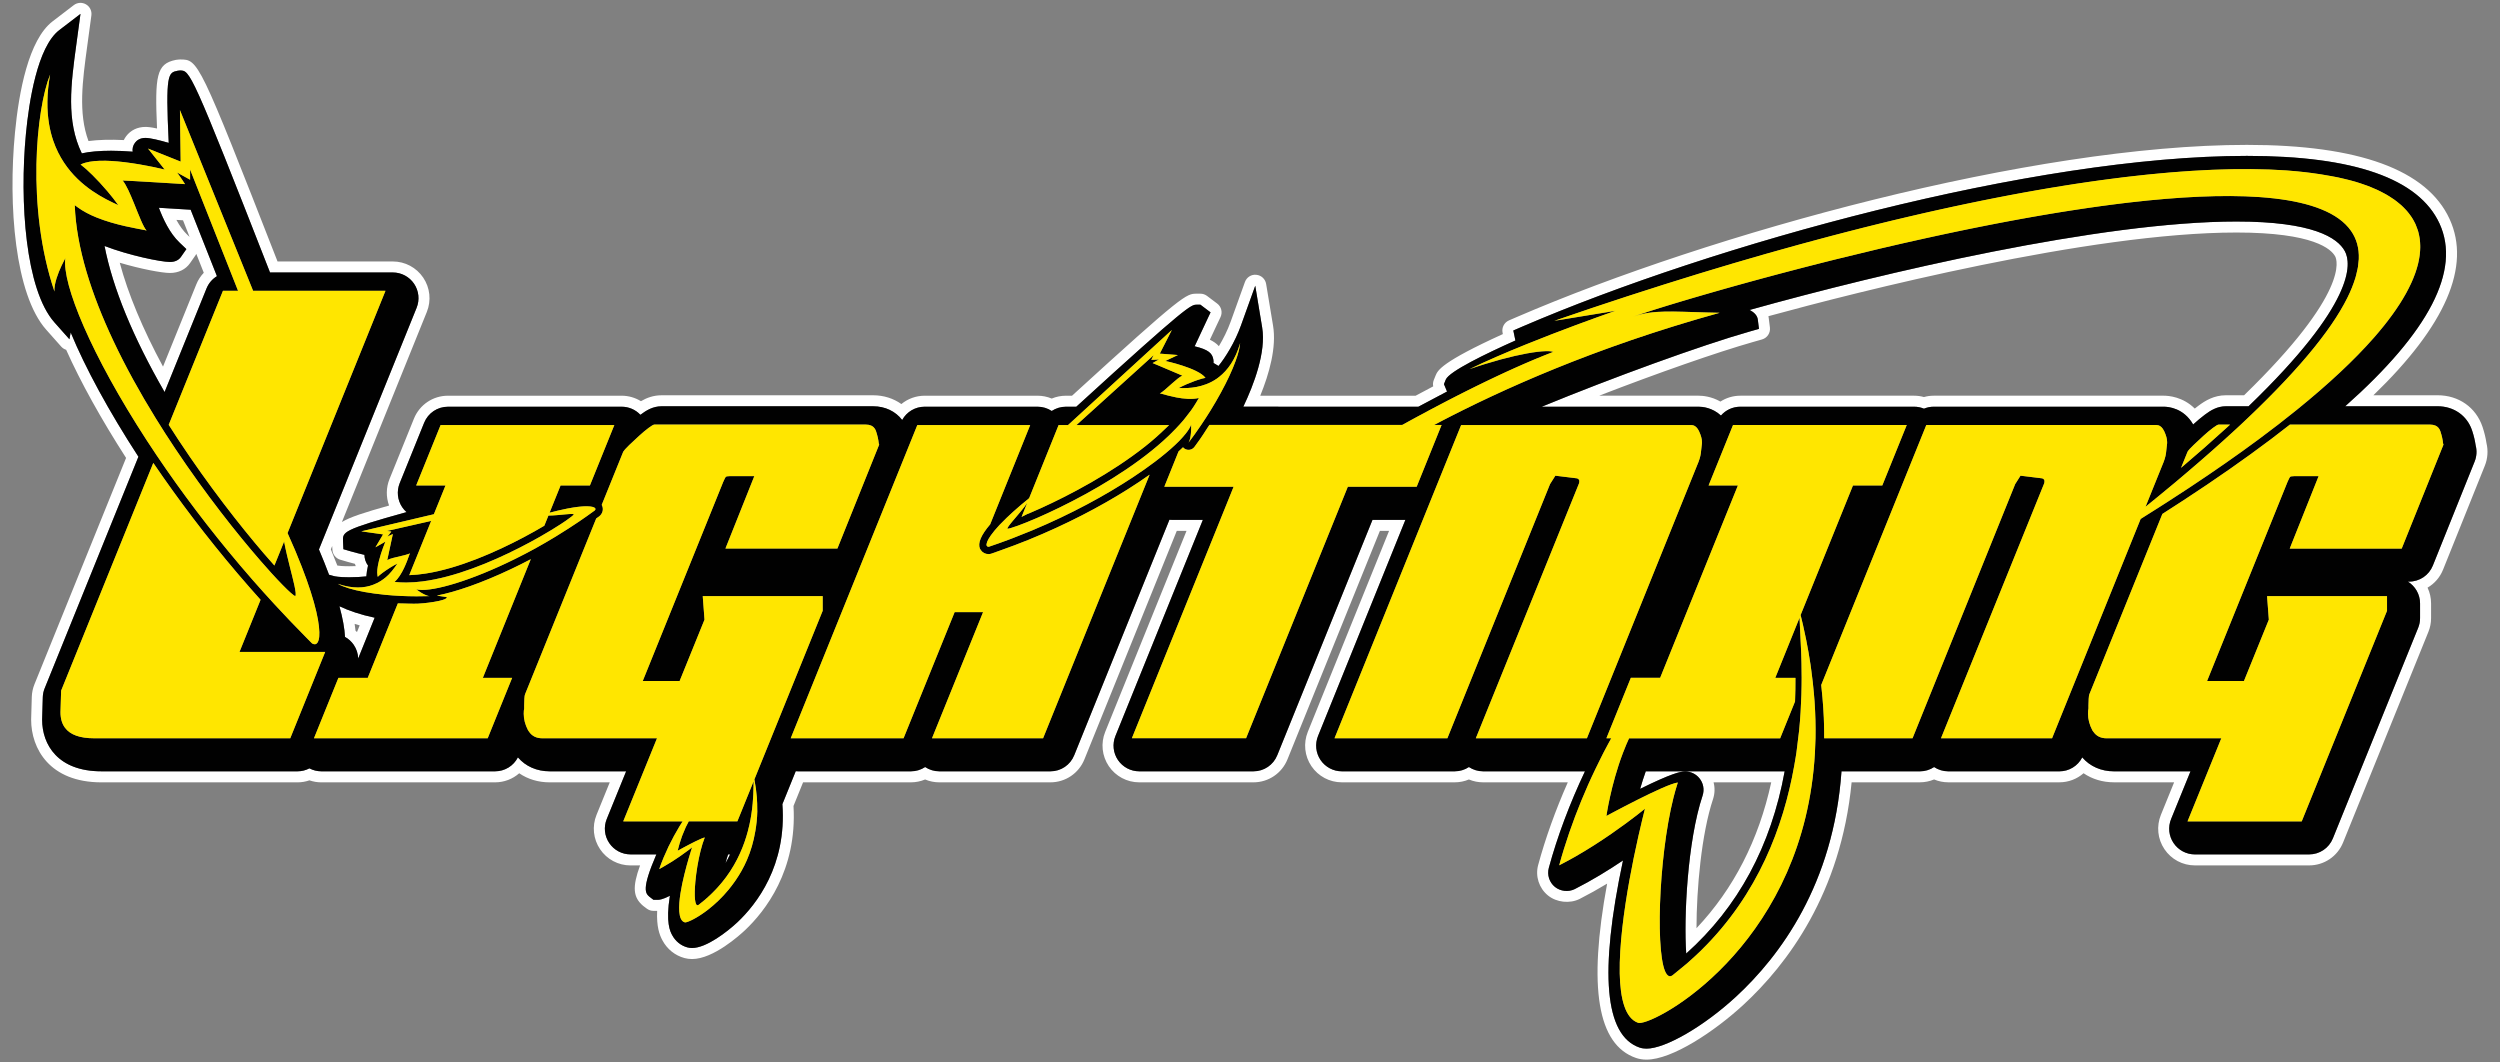 <?xml version="1.0" encoding="utf-8"?>
<!-- Generator: Adobe Illustrator 17.0.0, SVG Export Plug-In . SVG Version: 6.00 Build 0)  -->
<!DOCTYPE svg PUBLIC "-//W3C//DTD SVG 1.1//EN" "http://www.w3.org/Graphics/SVG/1.1/DTD/svg11.dtd">
<svg version="1.1" id="Layer_1" xmlns="http://www.w3.org/2000/svg" xmlns:xlink="http://www.w3.org/1999/xlink" x="0px" y="0px"
	 width="200px" height="85px" viewBox="0 0 200 85" style="enable-background:new 0 0 200 85;" xml:space="preserve">
<rect x="0" y="0" width="200" height="85" fill="#808080" stroke="none"/>
<path id="color3" style="fill:#FFFFFF;" d="M186.663,14.127c-0.004-0.001-0.008-0.001-0.011-0.002
	C186.655,14.126,186.66,14.127,186.663,14.127c0.002,0,0.004,0,0.005,0.001C186.666,14.127,186.664,14.127,186.663,14.127z
	 M131.661,61.705h11.112c-1.085,5.978-3.727,10.87-7.875,14.577c-0.201-2.861,0.093-8.983,1.309-12.633
	c0.158-0.48,0.063-1.001-0.255-1.389c-0.28-0.345-0.694-0.542-1.138-0.542c-0.058,0-0.116,0.004-0.177,0.011
	c-0.227,0.027-0.847,0.103-3.426,1.379C131.34,62.661,131.489,62.188,131.661,61.705z M137.043,63.926
	c-0.929,2.79-1.319,7.194-1.324,10.33c2.971-3.146,4.977-7.06,5.98-11.67h-4.613C137.2,63.019,137.189,63.482,137.043,63.926z
	 M198.789,37.251l-3.342,8.316c-0.249,0.623-0.691,1.124-1.244,1.445c0.185,0.387,0.283,0.816,0.283,1.263v1.174
	c0,0.38-0.072,0.751-0.216,1.103l-6.823,16.847c-0.451,1.113-1.52,1.833-2.721,1.833h-9.135c-0.98,0-1.891-0.485-2.437-1.299
	c-0.547-0.811-0.652-1.836-0.283-2.744l1.059-2.604h-4.809c-0.908,0-1.744-0.253-2.436-0.726c-0.525,0.461-1.208,0.726-1.936,0.726
	h-8.885c-0.395,0-0.779-0.078-1.137-0.229c-0.358,0.15-0.744,0.229-1.14,0.229h-5.458c-0.854,8.879-5.15,14.566-8.662,17.804
	c-2.286,2.109-5.688,4.381-7.749,4.381c-0.297,0-0.58-0.045-0.839-0.134c-3.082-1.06-3.841-5.629-2.309-13.946
	c-0.753,0.455-1.486,0.863-2.191,1.221c-0.795,0.4-1.85,0.287-2.541-0.273c-0.721-0.588-1.028-1.544-0.785-2.438
	c0.576-2.128,1.388-4.391,2.37-6.613h-6.773c-0.395,0-0.779-0.078-1.137-0.229c-0.357,0.15-0.744,0.229-1.14,0.229h-9.026
	c-0.978,0-1.887-0.483-2.435-1.294c-0.547-0.81-0.654-1.834-0.289-2.742l6.502-16.082h-0.733l-7.396,18.283
	c-0.451,1.114-1.52,1.835-2.723,1.835h-9.135c-0.978,0-1.887-0.484-2.434-1.295c-0.547-0.811-0.655-1.836-0.288-2.742l6.506-16.081
	h-0.779l-7.391,18.283c-0.451,1.114-1.519,1.835-2.722,1.835h-8.885c-0.393,0-0.778-0.078-1.136-0.229
	c-0.358,0.15-0.744,0.229-1.14,0.229h-8.623l-0.766,1.891c0.305,5.167-2.287,8.435-3.874,9.933
	c-0.409,0.386-2.535,2.312-4.241,2.312c-0.208,0-0.412-0.026-0.604-0.078c-0.762-0.206-1.389-0.711-1.77-1.424
	c-0.238-0.443-0.476-1.1-0.418-2.352h-0.297c-0.191,0-0.377-0.063-0.53-0.177l-0.302-0.229c-0.79-0.674-0.88-1.47-0.239-3.229
	h-0.763c-0.979,0-1.891-0.485-2.437-1.298c-0.546-0.811-0.652-1.837-0.284-2.744l1.059-2.604h-4.808
	c-0.908,0-1.744-0.253-2.435-0.726c-0.525,0.462-1.208,0.726-1.936,0.726H25.706c-0.323,0-0.646-0.056-0.952-0.161
	c-0.305,0.105-0.626,0.161-0.947,0.161H8.118c-4.154,0-5.627-2.703-5.627-5.017l0.052-1.813c0.01-0.351,0.082-0.691,0.213-1.016
	l7.33-18.109c-1.997-3.107-3.637-6.067-4.793-8.649c-0.15-0.047-0.288-0.134-0.396-0.256l-1.201-1.353
	C1.196,23.56,0.64,16.43,1.198,10.612c0.311-3.249,1.086-7.431,3.01-8.904l1.694-1.297C6.186,0.194,6.572,0.169,6.88,0.349
	c0.309,0.179,0.478,0.527,0.431,0.88l-0.337,2.49c-0.372,2.733-0.727,5.327,0.105,7.565c0.788-0.103,1.75-0.131,2.825-0.078
	c0.052-0.107,0.115-0.211,0.19-0.311c0.358-0.478,0.905-0.741,1.542-0.741c0.166,0,0.427,0.018,0.927,0.126
	c-0.182-4.207-0.052-5.175,1.489-5.486c0.028-0.006,0.057-0.01,0.085-0.013l0.176-0.018c0.029-0.003,0.059-0.004,0.089-0.004
	c1.468,0,1.484-0.001,7.801,16.158h9.221c0.978,0,1.888,0.484,2.435,1.295c0.547,0.811,0.654,1.836,0.288,2.742l-6.794,16.808
	c0.658-0.403,1.813-0.768,3.774-1.319c-0.251-0.678-0.244-1.432,0.033-2.117l1.955-4.834c0.452-1.115,1.52-1.835,2.722-1.835h13.897
	c0.547,0,1.082,0.155,1.541,0.438c0.46-0.269,0.998-0.473,1.658-0.473H69.85c0.84,0,1.623,0.249,2.259,0.702
	c0.516-0.424,1.172-0.667,1.865-0.667h9.028c0.393,0,0.778,0.078,1.136,0.228c0.358-0.15,0.744-0.228,1.139-0.228h0.485
	c8.938-8.163,9.141-8.162,9.973-8.162h0.297c0.191,0,0.378,0.063,0.53,0.178l0.814,0.613c0.333,0.251,0.444,0.702,0.266,1.079
	l-0.305,0.645c-0.149,0.319-0.347,0.74-0.547,1.168c0.276,0.13,0.523,0.296,0.72,0.516c0.345-0.573,0.689-1.256,0.938-1.948
	l1.145-3.183c0.135-0.378,0.504-0.622,0.908-0.58c0.399,0.036,0.724,0.338,0.789,0.733l0.554,3.337
	c0.288,1.732-0.305,3.839-1.024,5.603h12.433c0.474-0.255,0.942-0.504,1.403-0.747c-0.034-0.169-0.019-0.345,0.046-0.506
	l0.148-0.368c0.176-0.413,0.454-1.066,5.377-3.308l-0.021-0.107c-0.086-0.41,0.129-0.822,0.512-0.989l0.665-0.287
	c15.473-6.668,41.188-13.754,58.372-13.754c8.951,0,14.406,1.997,16.212,5.934c1.734,3.78-0.316,8.517-6.095,14.096h5.129
	c1.697,0,3.078,0.972,3.602,2.535c0.149,0.449,0.254,0.882,0.313,1.288C199.061,36.04,199.019,36.68,198.789,37.251z
	 M198.049,35.617c-0.051-0.37-0.146-0.767-0.284-1.182c-0.4-1.193-1.46-1.935-2.767-1.935h-7.38
	c6.721-5.966,9.259-10.876,7.546-14.609c-1.65-3.597-6.836-5.42-15.412-5.42c-17.066,0-42.633,7.049-58.023,13.681l-0.664,0.288
	l0.167,0.799c-2.368,1.058-5.289,2.472-5.568,3.124l-0.147,0.368l0.246,0.592c-0.747,0.387-1.511,0.792-2.29,1.213H99.465
	c0.838-1.76,1.835-4.375,1.508-6.34l-0.553-3.337l-1.145,3.183c-0.483,1.345-1.256,2.578-1.795,3.234
	c-0.123-0.082-0.257-0.162-0.401-0.24c0.01-0.088,0.006-0.184-0.014-0.29c-0.086-0.466-0.364-0.776-1.494-1.042
	c0.313-0.671,0.71-1.521,0.969-2.07l0.305-0.645l-0.813-0.614h-0.297c-0.448,0-0.696,0-9.631,8.162h-0.827
	c-0.416,0-0.809,0.123-1.139,0.342c-0.332-0.22-0.725-0.342-1.136-0.342h-9.028c-0.759,0-1.441,0.409-1.799,1.062
	c-0.529-0.692-1.36-1.097-2.325-1.097H52.932c-0.699,0-1.227,0.327-1.693,0.677c-0.002,0.002-0.005,0.004-0.008,0.006
	c-0.385-0.41-0.925-0.647-1.498-0.647H35.836c-0.841,0-1.589,0.504-1.905,1.284l-1.955,4.834c-0.256,0.635-0.181,1.352,0.201,1.92
	c0.099,0.146,0.215,0.278,0.345,0.393c-5.122,1.42-5.114,1.585-5.08,2.337l0.029,0.629l0.605,0.177
	c0.335,0.097,0.722,0.193,1.079,0.276c0.003,0.304,0.1,0.605,0.286,0.857c-0.071,0.313-0.116,0.601-0.134,0.865
	c-0.359,0.04-0.84,0.072-1.377,0.072c-0.815,0-1.153-0.076-1.237-0.1l-0.369-0.103c-0.237-0.633-0.507-1.309-0.81-2.022
	l7.815-19.334c0.257-0.634,0.182-1.352-0.201-1.919c-0.382-0.567-1.019-0.906-1.704-0.906h-9.823
	C15.285,5.638,15.194,5.638,14.402,5.638l-0.176,0.018c-0.772,0.156-0.994,0.201-0.728,5.774c-0.707-0.205-1.475-0.397-1.862-0.397
	c-0.451,0-0.703,0.209-0.835,0.387c-0.165,0.222-0.221,0.459-0.188,0.713c-0.58-0.047-1.174-0.073-1.728-0.073
	c-0.94,0-1.722,0.07-2.34,0.209C5.275,9.661,5.677,6.711,6.101,3.6l0.337-2.49L4.744,2.408c-1.76,1.347-2.428,5.771-2.669,8.288
	c-0.522,5.446-0.032,12.491,2.278,15.092l1.202,1.353l0.1-0.546c1.169,2.832,3.052,6.297,5.419,9.942L3.572,55.07
	c-0.092,0.227-0.142,0.466-0.149,0.71l-0.052,1.788c0,2,1.247,4.137,4.747,4.137h15.689c0.333,0,0.657-0.084,0.947-0.237
	c0.291,0.153,0.617,0.237,0.953,0.237h13.897c0.779,0,1.479-0.433,1.828-1.116c0.616,0.718,1.508,1.116,2.543,1.116h6.117
	l-1.552,3.817c-0.258,0.635-0.184,1.354,0.199,1.921c0.382,0.568,1.02,0.908,1.705,0.908h2.067c-1.217,2.823-0.87,3.119-0.535,3.406
	l0.302,0.228h0.326c0.131,0,0.348,0,0.988-0.323c-0.35,2.155,0.032,2.869,0.179,3.142c0.265,0.495,0.697,0.847,1.22,0.988
	c0.118,0.031,0.245,0.048,0.377,0.048c1.138,0,2.821-1.302,3.637-2.071c1.504-1.42,3.947-4.518,3.586-9.436l1.068-2.637
	c0.062,0.006,0.124,0.009,0.186,0.009h9.027c0.416,0,0.81-0.123,1.139-0.343c0.332,0.221,0.726,0.343,1.136,0.343h8.885
	c0.842,0,1.59-0.504,1.905-1.285l7.617-18.841c0.061,0.005,0.12,0.008,0.181,0.008h2.496l-6.996,17.292
	c-0.257,0.635-0.182,1.353,0.201,1.92c0.383,0.567,1.02,0.906,1.704,0.906h9.135c0.842,0,1.591-0.504,1.906-1.285l7.619-18.833
	h2.633l-6.99,17.293c-0.256,0.635-0.181,1.352,0.201,1.919c0.384,0.567,1.021,0.906,1.705,0.906h9.026
	c0.416,0,0.809-0.123,1.139-0.343c0.332,0.221,0.727,0.343,1.138,0.343h8.146c-1.209,2.549-2.219,5.238-2.892,7.725
	c-0.152,0.56,0.04,1.157,0.489,1.523c0.439,0.356,1.086,0.426,1.589,0.172c1.381-0.699,2.714-1.521,3.856-2.289
	c-1.909,8.977-1.466,14.008,1.325,14.968c0.166,0.057,0.353,0.086,0.555,0.086c1.514,0,4.589-1.783,7.152-4.147
	c3.533-3.258,7.81-9.004,8.448-18.037h6.269c0.416,0,0.81-0.123,1.139-0.343c0.332,0.221,0.726,0.343,1.138,0.343h8.885
	c0.779,0,1.478-0.433,1.828-1.116c0.616,0.717,1.509,1.116,2.544,1.116h6.117l-1.552,3.817c-0.259,0.635-0.185,1.354,0.198,1.92
	c0.382,0.569,1.02,0.909,1.705,0.909h9.135c0.841,0,1.589-0.504,1.904-1.283l6.824-16.848c0.101-0.247,0.15-0.507,0.15-0.771v-1.174
	c0-0.737-0.39-1.385-0.975-1.748h0.093c0.845,0,1.594-0.506,1.907-1.289l3.341-8.316C198.139,36.507,198.165,36.047,198.049,35.617z
	 M27.225,44.778c-0.362-0.105-0.617-0.429-0.634-0.806l-0.014-0.295l-0.11,0.273c0.185,0.443,0.359,0.876,0.52,1.293
	c0.113,0.02,0.4,0.056,0.943,0.056c0.191,0,0.369-0.004,0.529-0.011c-0.025-0.061-0.048-0.121-0.068-0.183
	c-0.194-0.049-0.385-0.101-0.562-0.151L27.225,44.778z M179.887,32.501h-1.807c-0.697,0-1.227,0.326-1.694,0.677
	c-0.293,0.22-0.602,0.479-0.92,0.768c-0.004,0.005-0.008,0.009-0.013,0.013c-0.751-1.314-1.975-1.422-2.35-1.422h-18.411
	c-0.266,0-0.528,0.055-0.774,0.158c-0.248-0.104-0.517-0.158-0.79-0.158H139.23c-0.609,0-1.171,0.265-1.553,0.707
	c-0.695-0.643-1.497-0.707-1.788-0.707h-12.548c5.665-2.331,12.722-4.902,16.651-6.02l0.726-0.207l-0.093-0.75
	c-0.04-0.318-0.288-0.568-0.65-0.765c10.775-3.01,28.141-7.073,38.941-7.073c6.108,0,8.088,1.29,8.672,2.371
	C188.124,21.084,188.43,24.265,179.887,32.501z M186.814,20.511c-0.311-0.574-1.7-1.909-7.897-1.909
	c-11.749,0-30.309,4.742-37.444,6.693c0.012,0.054,0.021,0.106,0.026,0.155l0.094,0.75c0.054,0.431-0.214,0.837-0.633,0.956
	l-0.726,0.207c-2.882,0.82-7.627,2.484-12.303,4.293h7.958c0.317,0,1.019,0.054,1.744,0.47c0.47-0.304,1.023-0.47,1.597-0.47h13.897
	c0.269,0,0.533,0.036,0.789,0.108c0.253-0.072,0.513-0.108,0.775-0.108h18.411c0.388,0,1.532,0.087,2.48,1.03
	c0.092-0.074,0.183-0.145,0.272-0.212c0.562-0.422,1.266-0.853,2.224-0.853h1.449C187.993,23.391,186.961,20.784,186.814,20.511z
	 M58.043,69.049c0.13-0.226,0.251-0.459,0.363-0.697h-0.159C58.173,68.563,58.105,68.8,58.043,69.049z M27.154,48.499
	c0.74,0.353,1.708,0.684,2.819,0.917l-1.318,3.263c-0.012-0.382-0.131-0.757-0.351-1.084c-0.182-0.27-0.424-0.488-0.704-0.642
	C27.567,50.281,27.418,49.463,27.154,48.499z M28.37,49.91c0.031,0.191,0.056,0.376,0.074,0.553c0.04,0.031,0.078,0.064,0.116,0.098
	l0.214-0.531C28.638,49.991,28.503,49.951,28.37,49.91z M15.253,16.778l2.103,5.316c-0.369,0.225-0.666,0.565-0.836,0.987
	l-3.353,8.283c-2.536-4.399-4.146-8.317-4.804-11.686c1.933,0.75,4.513,1.279,5.23,1.279c0.399,0,0.697-0.138,0.886-0.409
	l0.432-0.621l-0.547-0.521c-0.796-0.757-1.321-1.9-1.654-2.783C13.56,16.675,14.494,16.731,15.253,16.778z M14.972,18.769
	l0.196,0.186l-0.527-1.332l-0.53-0.032C14.381,18.086,14.669,18.481,14.972,18.769z M15.635,20.431l-0.432,0.621
	c-0.354,0.507-0.925,0.786-1.609,0.786c-0.642,0-2.353-0.324-4.015-0.819c0.667,2.491,1.827,5.275,3.462,8.311l2.663-6.579
	c0.142-0.35,0.344-0.663,0.598-0.929l-0.597-1.509C15.685,20.354,15.662,20.393,15.635,20.431z"/>
<path id="color2" style="fill:#010101;" d="M56.05,68.048c-0.202,0.794-0.35,1.707-0.422,2.496
	c-0.104,1.147-0.047,2.016,0.234,1.856c0.008-0.006,0.015-0.002,0.024-0.009c0.171-0.13,0.334-0.263,0.493-0.396
	c0.052-0.044,0.1-0.089,0.15-0.133c0.08-0.07,0.159-0.143,0.236-0.214c0.022-0.021,0.046-0.042,0.068-0.063
	c0.056-0.053,0.11-0.106,0.165-0.16c0.087-0.087,0.173-0.173,0.255-0.261c0.053-0.056,0.106-0.112,0.157-0.169
	c0.079-0.088,0.156-0.177,0.231-0.266c0.047-0.056,0.095-0.111,0.141-0.167c0.078-0.096,0.151-0.191,0.225-0.289
	c0.037-0.048,0.076-0.097,0.111-0.146c0.057-0.077,0.108-0.155,0.162-0.233c0.036-0.052,0.073-0.104,0.107-0.155
	c0.011-0.017,0.024-0.033,0.034-0.05c0.097-0.149,0.189-0.3,0.277-0.449c0.022-0.037,0.041-0.074,0.062-0.11
	c0.064-0.113,0.127-0.226,0.185-0.339c0.025-0.048,0.049-0.097,0.073-0.145c0.051-0.103,0.102-0.206,0.148-0.309
	c0.023-0.049,0.045-0.098,0.066-0.146c0.008-0.017,0.014-0.033,0.021-0.05c0.039-0.089,0.077-0.178,0.113-0.266
	c0.017-0.043,0.035-0.086,0.052-0.129c0.036-0.093,0.07-0.185,0.104-0.277c0.009-0.024,0.019-0.048,0.027-0.071
	c0.01-0.029,0.021-0.059,0.031-0.089c0.089-0.256,0.165-0.509,0.232-0.758c0.003-0.011,0.007-0.021,0.01-0.032
	c0.048-0.18,0.091-0.357,0.13-0.531c0.001-0.005,0.002-0.009,0.003-0.014c0.031-0.139,0.058-0.275,0.083-0.409
	c0.001-0.007,0.002-0.013,0.004-0.02c0.025-0.136,0.047-0.27,0.067-0.4c0.001-0.009,0.003-0.019,0.004-0.028
	c0.175-1.161,0.166-2.106,0.173-2.617l-1.299,3.208H55.1c-0.087,0.153-0.167,0.31-0.24,0.466c-0.002,0.003-0.003,0.006-0.004,0.009
	c0,0.001-0.001,0.002-0.001,0.003c-0.064,0.138-0.113,0.27-0.168,0.403c-0.039,0.098-0.087,0.2-0.122,0.294
	c-0.16,0.439-0.261,0.812-0.31,1.013c-0.001,0.001-0.001,0.003-0.002,0.004c-0.023,0.098-0.037,0.158-0.037,0.158
	s0.2-0.111,0.479-0.262c0.558-0.301,1.436-0.758,1.687-0.801C56.26,67.297,56.149,67.659,56.05,68.048z M58.043,69.049
	c0.062-0.249,0.13-0.485,0.205-0.697h0.159C58.294,68.59,58.173,68.823,58.043,69.049z M93.22,34.298
	c0.102-0.099,0.212-0.194,0.309-0.294h-7.414l0.821-0.744l0.476-0.431l4.876-4.415l-0.186,0.376l0.617-0.03
	c0,0-0.268,0.136-0.509,0.284c0,0,0.258,0.108,0.601,0.252c0.675,0.284,1.689,0.711,1.777,0.754
	c-0.004,0.002-0.011,0.007-0.016,0.009c-0.204,0.094-0.504,0.347-0.807,0.616c-0.398,0.354-0.799,0.731-0.979,0.792
	c0.025,0.002,0.098,0.021,0.198,0.05c0.235,0.066,0.646,0.184,1.12,0.275c0.585,0.112,1.261,0.18,1.807,0.046
	c-0.067,0.125-0.143,0.248-0.218,0.371c-0.126,0.208-0.26,0.416-0.406,0.621c-0.05,0.071-0.11,0.14-0.163,0.209
	c-0.131,0.176-0.263,0.352-0.407,0.524c-0.013,0.016-0.023,0.031-0.036,0.047c-0.196,0.232-0.406,0.461-0.623,0.688
	c-0.166,0.174-0.335,0.347-0.513,0.517c-0.155,0.149-0.315,0.298-0.478,0.444c-0.59,0.53-1.224,1.041-1.885,1.528
	c-2.806,2.069-6.067,3.715-8.225,4.652c-0.603,0.261-1.118,0.467-1.513,0.611c-0.474,0.174-0.781,0.261-0.851,0.245
	c-0.005-0.015,0.004-0.043,0.019-0.074c0.004-0.009,0.009-0.019,0.015-0.028c0.016-0.03,0.038-0.063,0.065-0.104
	c0.006-0.009,0.011-0.016,0.018-0.025c0.037-0.052,0.081-0.108,0.131-0.171c0.005-0.007,0.011-0.014,0.016-0.02
	c0.045-0.056,0.094-0.115,0.146-0.178c0.009-0.011,0.019-0.023,0.028-0.033c0.362-0.431,0.86-0.992,1.146-1.427l-0.452,1.119
	c0.287-0.151,0.572-0.292,0.548-0.262c0.302-0.127,0.644-0.278,1.002-0.441c2.312-1.051,5.647-2.809,8.347-4.949
	C92.191,35.251,92.723,34.78,93.22,34.298z M11.726,18.443c-0.026-0.011-0.089-0.024-0.168-0.041
	c-0.554-0.113-2.293-0.378-3.848-1.009c-0.556-0.226-1.082-0.499-1.525-0.828c-0.068-0.051-0.14-0.1-0.204-0.154
	c0.122,3.388,1.338,7.139,3.078,10.834c0.995,2.112,2.158,4.206,3.391,6.202c0.255,0.413,0.512,0.821,0.771,1.226
	c0.104,0.162,0.21,0.319,0.314,0.479c0.156,0.239,0.312,0.48,0.469,0.717c2.451,3.674,4.979,6.856,6.837,8.993
	c0.308,0.355,0.602,0.688,0.87,0.981c0.331,0.364,0.629,0.68,0.886,0.942c0.544,0.556,0.908,0.874,1.026,0.903
	c0.017-0.017,0.025-0.05,0.03-0.091c0.001-0.007,0.002-0.014,0.003-0.021c0.003-0.045,0.001-0.099-0.004-0.163
	c-0.001-0.011-0.003-0.022-0.004-0.034c-0.016-0.146-0.05-0.335-0.098-0.558c-0.09-0.413-0.225-0.938-0.365-1.493
	c-0.078-0.311-0.157-0.629-0.231-0.946c-0.001-0.008-0.003-0.015-0.005-0.023c0-0.001,0-0.002-0.001-0.004
	c-0.083-0.355-0.159-0.705-0.219-1.033l-0.776,1.92c-0.268-0.3-0.558-0.629-0.867-0.989c-1.862-2.173-4.387-5.387-6.809-9.061
	c-0.157-0.237-0.312-0.48-0.467-0.722c-0.104-0.162-0.209-0.32-0.313-0.483l4.341-10.724h1.206l-0.36-0.911c0,0,0,0,0,0l0,0
	l-0.104-0.264l-2.935-7.419l-0.32-0.809l-0.117-0.294v0.256v0.557L14.163,13.8c0,0,0.348,0.464,0.639,0.929
	c0,0-4.701-0.29-4.991-0.29c0.286,0.337,0.606,1.082,0.915,1.842C11.106,17.221,11.469,18.187,11.726,18.443z M16.52,23.081
	l-3.353,8.283c-2.536-4.399-4.146-8.317-4.804-11.686c1.933,0.75,4.513,1.279,5.23,1.279c0.399,0,0.697-0.138,0.886-0.409
	l0.432-0.621l-0.547-0.521c-0.796-0.757-1.321-1.9-1.654-2.783c0.849,0.051,1.783,0.107,2.542,0.154l2.103,5.316
	C16.987,22.319,16.69,22.66,16.52,23.081z M32.502,46.602c-0.321,0.001-0.636-0.013-0.94-0.048c0.313-0.274,0.563-0.694,0.757-1.101
	c0.192-0.402,0.326-0.781,0.403-1.002c0.033-0.095,0.059-0.17,0.072-0.189c-0.066,0.049-0.224,0.098-0.417,0.147
	c-0.089,0.022-0.183,0.046-0.283,0.069c-0.423,0.099-0.909,0.204-1.114,0.33c0.019-0.123,0.448-2.087,0.448-2.087
	c-0.215,0.093-0.434,0.21-0.434,0.21l0.313-0.404l-0.342-0.053l2.135-0.485l1.04-0.236l0.354-0.08l-1.36,3.365l-0.098,0.241
	l-0.051,0.126l-0.245,0.607c0.426-0.014,0.868-0.059,1.319-0.13c2.641-0.411,5.6-1.714,7.848-2.908
	c0.605-0.321,1.157-0.633,1.638-0.918l0.329-0.813c0.213,0,0.459-0.015,0.707-0.036c0.201-0.017,0.401-0.037,0.585-0.054
	c0.003,0,0.008,0,0.011-0.001c0.026-0.002,0.051-0.005,0.077-0.007c0.007-0.001,0.015-0.001,0.023-0.002
	c0.054-0.004,0.104-0.009,0.153-0.013c0.018-0.001,0.036-0.003,0.054-0.004c0.039-0.003,0.075-0.005,0.11-0.006
	c0.018-0.001,0.037-0.002,0.054-0.003c0.031-0.001,0.058-0.001,0.083-0.001c0.015,0,0.031,0,0.045,0.001
	c0.024,0.001,0.044,0.003,0.062,0.006c0.009,0.001,0.02,0.002,0.027,0.004c0.022,0.005,0.039,0.012,0.046,0.021
	c-0.012,0.027-0.087,0.095-0.191,0.178c0,0.001,0,0.001,0,0.001c-0.106,0.085-0.244,0.188-0.436,0.32
	c-0.125,0.085-0.265,0.18-0.421,0.281c-0.446,0.291-1.014,0.64-1.677,1.017c-0.493,0.281-1.039,0.575-1.619,0.871
	c-2.308,1.177-5.188,2.363-7.762,2.695C33.359,46.569,32.924,46.6,32.502,46.602z M134.178,62.754L134.178,62.754
	c-0.106,0.331-0.206,0.686-0.301,1.061c-1.227,4.873-1.468,13.048-0.513,14.154c0.129,0.15,0.278,0.178,0.452,0.044
	c0.134-0.104,0.256-0.212,0.386-0.316c0.222-0.179,0.442-0.356,0.655-0.537c0.032-0.027,0.067-0.054,0.1-0.082
	c0.065-0.057,0.126-0.114,0.189-0.171c0.311-0.276,0.617-0.554,0.907-0.838c0.027-0.026,0.053-0.053,0.079-0.08
	c4.533-4.468,6.545-9.888,7.404-14.716c0.039-0.223,0.079-0.445,0.114-0.665c0.02-0.134,0.045-0.27,0.064-0.402
	c0.042-0.289,0.068-0.566,0.104-0.848c0.038-0.309,0.083-0.624,0.113-0.925c0.098-0.998,0.153-1.95,0.18-2.843
	c0.008-0.265,0.014-0.522,0.017-0.776c0.003-0.198,0.004-0.395,0.004-0.585c0-0.41-0.004-0.801-0.013-1.175
	c-0.007-0.287-0.015-0.563-0.024-0.826c-0.025-0.683-0.057-1.278-0.085-1.778c-0.022-0.411-0.04-0.763-0.047-1.03l-1.943,4.81h1.615
	c0.003,0.592-0.007,1.224-0.032,1.885l-1.192,2.949h-12.086c-0.076,0.163-0.149,0.328-0.22,0.493
	c-0.001,0.003-0.002,0.005-0.003,0.008c-0.095,0.225-0.184,0.448-0.27,0.674c-0.973,2.562-1.32,5.038-1.32,5.038
	s0.16-0.087,0.426-0.229c0.254-0.136,0.608-0.323,1.013-0.533c0.333-0.173,0.702-0.361,1.08-0.551
	c1.29-0.647,2.693-1.303,3.194-1.363C134.209,62.649,134.194,62.703,134.178,62.754z M131.212,63.108
	c0.128-0.447,0.277-0.921,0.449-1.403h11.112c-1.085,5.978-3.727,10.87-7.875,14.577c-0.201-2.861,0.093-8.983,1.309-12.633
	c0.158-0.48,0.063-1.001-0.255-1.389c-0.28-0.345-0.694-0.542-1.138-0.542c-0.058,0-0.116,0.004-0.177,0.011
	C134.41,61.757,133.791,61.832,131.212,63.108z M198.049,35.617c-0.051-0.37-0.146-0.767-0.284-1.182
	c-0.4-1.193-1.46-1.935-2.767-1.935h-7.38c6.721-5.966,9.259-10.876,7.546-14.609c-1.65-3.597-6.836-5.42-15.412-5.42
	c-17.066,0-42.633,7.049-58.023,13.681l-0.664,0.288l0.167,0.799c-2.368,1.058-5.289,2.472-5.568,3.124l-0.147,0.368l0.246,0.592
	c-0.747,0.387-1.511,0.792-2.29,1.213H99.465c0.838-1.76,1.835-4.375,1.508-6.34l-0.553-3.337l-1.145,3.183
	c-0.483,1.345-1.256,2.578-1.795,3.234c-0.123-0.082-0.257-0.162-0.401-0.24c0.01-0.088,0.006-0.184-0.014-0.29
	c-0.086-0.466-0.364-0.776-1.494-1.042c0.313-0.671,0.71-1.521,0.969-2.07l0.305-0.645l-0.813-0.614h-0.297
	c-0.448,0-0.696,0-9.631,8.162h-0.827c-0.416,0-0.809,0.123-1.139,0.342c-0.332-0.22-0.725-0.342-1.136-0.342h-9.028
	c-0.759,0-1.441,0.409-1.799,1.062c-0.529-0.692-1.36-1.097-2.325-1.097H52.932c-0.699,0-1.227,0.327-1.693,0.677
	c-0.002,0.002-0.005,0.004-0.008,0.006c-0.385-0.41-0.925-0.647-1.498-0.647H35.836c-0.841,0-1.589,0.504-1.905,1.284l-1.955,4.834
	c-0.256,0.635-0.181,1.352,0.201,1.92c0.099,0.146,0.215,0.278,0.345,0.393c-5.122,1.42-5.114,1.585-5.08,2.337l0.029,0.629
	l0.605,0.177c0.335,0.097,0.722,0.193,1.079,0.276c0.003,0.304,0.1,0.605,0.286,0.857c-0.071,0.313-0.116,0.601-0.134,0.865
	c-0.359,0.04-0.84,0.072-1.377,0.072c-0.815,0-1.153-0.076-1.237-0.1l-0.369-0.103c-0.237-0.633-0.507-1.309-0.81-2.022
	l7.815-19.334c0.257-0.634,0.182-1.352-0.201-1.919c-0.382-0.567-1.019-0.906-1.704-0.906h-9.823
	C15.285,5.638,15.194,5.638,14.402,5.638l-0.176,0.018c-0.772,0.156-0.994,0.201-0.728,5.774c-0.707-0.205-1.475-0.397-1.862-0.397
	c-0.451,0-0.703,0.209-0.835,0.387c-0.165,0.222-0.221,0.459-0.188,0.713c-0.58-0.047-1.174-0.073-1.728-0.073
	c-0.94,0-1.722,0.07-2.34,0.209C5.275,9.661,5.677,6.711,6.101,3.6l0.337-2.49L4.744,2.408c-1.76,1.347-2.428,5.771-2.669,8.288
	c-0.522,5.446-0.032,12.491,2.278,15.092l1.202,1.353l0.1-0.546c1.169,2.832,3.052,6.297,5.419,9.942L3.572,55.07
	c-0.092,0.227-0.142,0.466-0.149,0.71l-0.052,1.788c0,2,1.247,4.137,4.747,4.137h15.689c0.333,0,0.657-0.084,0.947-0.237
	c0.291,0.153,0.617,0.237,0.953,0.237h13.897c0.779,0,1.479-0.433,1.828-1.116c0.616,0.718,1.508,1.116,2.543,1.116h6.117
	l-1.552,3.817c-0.258,0.635-0.184,1.354,0.199,1.921c0.382,0.568,1.02,0.908,1.705,0.908h2.067c-1.217,2.823-0.87,3.119-0.535,3.406
	l0.302,0.228h0.326c0.131,0,0.348,0,0.988-0.323c-0.35,2.155,0.032,2.869,0.179,3.142c0.265,0.495,0.697,0.847,1.22,0.988
	c0.118,0.031,0.245,0.048,0.377,0.048c1.138,0,2.821-1.302,3.637-2.071c1.504-1.42,3.947-4.518,3.586-9.436l1.068-2.637
	c0.062,0.006,0.124,0.009,0.186,0.009h9.027c0.416,0,0.81-0.123,1.139-0.343c0.332,0.221,0.726,0.343,1.136,0.343h8.885
	c0.842,0,1.59-0.504,1.905-1.285l7.617-18.841c0.061,0.005,0.12,0.008,0.181,0.008h2.496l-6.996,17.292
	c-0.257,0.635-0.182,1.353,0.201,1.92c0.383,0.567,1.02,0.906,1.704,0.906h9.135c0.842,0,1.591-0.504,1.906-1.285l7.619-18.833
	h2.633l-6.99,17.293c-0.256,0.635-0.181,1.352,0.201,1.919c0.384,0.567,1.021,0.906,1.705,0.906h9.026
	c0.416,0,0.809-0.123,1.139-0.343c0.332,0.221,0.727,0.343,1.138,0.343h8.146c-1.209,2.549-2.219,5.238-2.892,7.725
	c-0.152,0.56,0.04,1.157,0.489,1.523c0.439,0.356,1.086,0.426,1.589,0.172c1.381-0.699,2.714-1.521,3.856-2.289
	c-1.909,8.977-1.466,14.008,1.325,14.968c0.166,0.057,0.353,0.086,0.555,0.086c1.514,0,4.589-1.783,7.152-4.147
	c3.533-3.258,7.81-9.004,8.448-18.037h6.269c0.416,0,0.81-0.123,1.139-0.343c0.332,0.221,0.726,0.343,1.138,0.343h8.885
	c0.779,0,1.478-0.433,1.828-1.116c0.616,0.717,1.509,1.116,2.544,1.116h6.117l-1.552,3.817c-0.259,0.635-0.185,1.354,0.198,1.92
	c0.382,0.569,1.02,0.909,1.705,0.909h9.135c0.841,0,1.589-0.504,1.904-1.283l6.824-16.848c0.101-0.247,0.15-0.507,0.15-0.771v-1.174
	c0-0.737-0.39-1.385-0.975-1.748h0.093c0.845,0,1.594-0.506,1.907-1.289l3.341-8.316C198.139,36.507,198.165,36.047,198.049,35.617z
	 M183.357,43.886h-0.178l0.12-0.303l2.19-5.491h-1.954c-0.19,0-0.303,0.023-0.339,0.071c-0.035,0.048-0.101,0.178-0.195,0.391
	l-6.434,15.924h1.142h1.809l1.989-4.905l-0.142-1.884h9.597v0.294v0.879l-6.825,16.848h-8.625h-0.509l2.344-5.766l0.358-0.881h-9.17
	c-0.475,0-0.819-0.176-1.052-0.508c-0.035-0.049-0.074-0.092-0.104-0.149c-0.226-0.439-0.337-0.871-0.337-1.298
	c0-0.189,0.012-0.332,0.035-0.427v-0.118v-0.131c0-0.165,0.005-0.343,0.018-0.532c0.012-0.189,0.029-0.308,0.053-0.356l5.841-14.429
	c0.584-0.371,1.154-0.74,1.715-1.107c2.565-1.677,4.89-3.301,6.964-4.864c0.393-0.297,0.768-0.589,1.143-0.881
	c0.126-0.098,0.259-0.197,0.382-0.294h11.218c0.324,0,0.558,0.104,0.704,0.309c0.047,0.065,0.085,0.139,0.114,0.225
	c0.118,0.355,0.189,0.675,0.213,0.96l0.035,0.106l-3.341,8.317H183.357z M114.342,32.829c0.261-0.139,0.528-0.28,0.802-0.424
	c0.043-0.023,0.087-0.045,0.131-0.068c0.168-0.088,0.339-0.177,0.511-0.267c0.064-0.033,0.128-0.066,0.193-0.1
	c0.162-0.084,0.326-0.168,0.491-0.252c0.031-0.016,0.063-0.032,0.094-0.048c0.034-0.017,0.067-0.034,0.102-0.052
	c0.212-0.108,0.425-0.216,0.641-0.324c0.016-0.008,0.031-0.016,0.047-0.023c0.226-0.113,0.454-0.227,0.684-0.34
	c0.082-0.041,0.165-0.081,0.248-0.122c0.149-0.073,0.299-0.146,0.45-0.219c0.098-0.048,0.196-0.095,0.294-0.142
	c0.141-0.067,0.281-0.135,0.423-0.202c0.019-0.009,0.037-0.018,0.057-0.027c0.08-0.038,0.16-0.076,0.24-0.114
	c0.156-0.074,0.312-0.146,0.47-0.219c0.082-0.038,0.164-0.077,0.246-0.115c0.231-0.107,0.463-0.212,0.694-0.315
	c0.072-0.032,0.145-0.064,0.217-0.096c0.167-0.075,0.335-0.149,0.502-0.222c0.09-0.039,0.179-0.077,0.267-0.116
	c0.151-0.066,0.303-0.129,0.453-0.193c0.092-0.038,0.183-0.077,0.273-0.115c0.157-0.065,0.313-0.129,0.469-0.192
	c0.079-0.032,0.158-0.064,0.235-0.096c0.232-0.093,0.464-0.184,0.692-0.271c-0.082-0.03-0.197-0.049-0.345-0.057
	c-0.082-0.004-0.176-0.004-0.276-0.001c-0.759,0.022-2.034,0.245-3.568,0.659c-0.035,0.01-0.073,0.022-0.108,0.031
	c-0.754,0.206-1.563,0.453-2.408,0.749c1.324-0.647,2.908-1.326,4.475-1.961c0.697-0.283,1.393-0.557,2.06-0.815
	c2.816-1.088,5.142-1.892,5.142-1.892l-3.446,0.565l-0.021,0.003l-1.423,0.233c0.993-0.343,1.978-0.678,2.954-1.006
	c0.32-0.108,0.634-0.21,0.952-0.316c0.651-0.217,1.303-0.434,1.946-0.643c0.387-0.126,0.767-0.247,1.151-0.37
	c0.111-0.036,0.223-0.071,0.334-0.107c0.114-0.037,0.228-0.073,0.342-0.109c0.344-0.111,0.688-0.223,1.027-0.33
	c0.4-0.126,0.793-0.247,1.19-0.371c0.537-0.168,1.077-0.337,1.609-0.5c0.405-0.125,0.806-0.243,1.208-0.365
	c0.515-0.155,1.03-0.312,1.539-0.462c0.407-0.12,0.809-0.235,1.212-0.353c0.494-0.144,0.99-0.289,1.479-0.428
	c0.41-0.117,0.814-0.229,1.22-0.342c0.473-0.133,0.946-0.266,1.413-0.394c0.408-0.112,0.812-0.22,1.216-0.329
	c0.457-0.123,0.915-0.247,1.367-0.366c0.399-0.105,0.794-0.207,1.189-0.309c0.447-0.115,0.895-0.231,1.337-0.342
	c0.393-0.099,0.781-0.195,1.17-0.291c0.433-0.106,0.865-0.213,1.292-0.315c0.387-0.093,0.77-0.183,1.152-0.272
	c0.421-0.099,0.841-0.197,1.257-0.292c0.378-0.086,0.753-0.169,1.127-0.253c0.408-0.09,0.814-0.18,1.218-0.267
	c0.371-0.08,0.738-0.158,1.104-0.234c0.395-0.083,0.79-0.165,1.181-0.244c0.362-0.074,0.723-0.146,1.082-0.216
	c0.382-0.075,0.761-0.149,1.137-0.22c0.356-0.067,0.711-0.133,1.063-0.198c0.367-0.067,0.732-0.132,1.093-0.195
	c0.349-0.061,0.695-0.121,1.038-0.179c0.354-0.06,0.706-0.117,1.056-0.173c0.34-0.055,0.679-0.108,1.013-0.16
	c0.341-0.052,0.677-0.102,1.012-0.15c0.332-0.048,0.664-0.096,0.992-0.141c0.325-0.044,0.646-0.087,0.967-0.127
	c0.324-0.042,0.648-0.084,0.968-0.123c0.311-0.037,0.616-0.071,0.922-0.105c0.317-0.036,0.634-0.071,0.945-0.103
	c0.295-0.03,0.583-0.057,0.873-0.084c0.311-0.029,0.621-0.058,0.926-0.084c0.276-0.023,0.547-0.043,0.819-0.063
	c0.305-0.023,0.611-0.046,0.91-0.064c0.257-0.016,0.507-0.029,0.76-0.042c0.302-0.016,0.604-0.033,0.897-0.045
	c0.236-0.01,0.464-0.016,0.695-0.022c0.299-0.01,0.6-0.02,0.89-0.025c0.213-0.003,0.417-0.003,0.625-0.004
	c0.298-0.002,0.598-0.005,0.887-0.002c0.186,0.002,0.362,0.007,0.545,0.011c0.3,0.005,0.601,0.01,0.892,0.021
	c0.148,0.006,0.289,0.015,0.435,0.022c0.313,0.015,0.626,0.029,0.928,0.05c0.08,0.006,0.156,0.014,0.236,0.02
	c0.44,0.033,0.861,0.075,1.274,0.122c0.164,0.019,0.324,0.039,0.484,0.06c0.23,0.029,0.455,0.061,0.678,0.096
	c0.073,0.011,0.145,0.024,0.218,0.036c0.294,0.047,0.58,0.098,0.859,0.151c0.003,0,0.007,0.001,0.011,0.002
	c0.001,0,0.003,0,0.005,0.001c0.002,0,0.004,0.001,0.006,0.001v0c0.124,0.023,0.25,0.046,0.37,0.072
	c0.157,0.034,0.309,0.07,0.462,0.106c0.313,0.073,0.617,0.149,0.904,0.234c0.02,0.006,0.041,0.011,0.06,0.017
	c0.263,0.079,0.512,0.164,0.755,0.252c0.044,0.016,0.091,0.03,0.135,0.046c0.228,0.084,0.441,0.176,0.651,0.268
	c0.051,0.023,0.105,0.043,0.155,0.066c0.199,0.092,0.385,0.189,0.567,0.288c0.052,0.028,0.107,0.055,0.158,0.084
	c0.174,0.099,0.335,0.204,0.492,0.31c0.05,0.033,0.102,0.064,0.149,0.098c0.151,0.107,0.289,0.219,0.425,0.333
	c0.043,0.037,0.09,0.073,0.133,0.11c0.128,0.115,0.246,0.236,0.359,0.357c0.037,0.041,0.077,0.08,0.112,0.122
	c0.108,0.124,0.204,0.253,0.296,0.383c0.03,0.044,0.063,0.086,0.091,0.13c0.086,0.133,0.161,0.27,0.232,0.41
	c0.022,0.046,0.047,0.092,0.068,0.139c0.052,0.114,0.093,0.233,0.134,0.352c0.01,0.029,0.023,0.057,0.032,0.086
	c0.016,0.048,0.032,0.097,0.046,0.146c0.043,0.152,0.075,0.308,0.102,0.466c0.008,0.05,0.017,0.101,0.023,0.152
	c0.02,0.162,0.031,0.327,0.034,0.496c0.001,0.052,0.002,0.103,0.001,0.155c-0.002,0.172-0.015,0.348-0.034,0.527
	c-0.006,0.052-0.013,0.105-0.02,0.158c-0.026,0.183-0.062,0.369-0.105,0.559c-0.013,0.053-0.025,0.105-0.039,0.159
	c-0.051,0.194-0.109,0.392-0.18,0.593c-0.018,0.051-0.037,0.104-0.057,0.156c-0.075,0.207-0.16,0.416-0.256,0.629
	c-0.022,0.05-0.047,0.101-0.07,0.15c-0.103,0.22-0.214,0.442-0.338,0.668c-0.025,0.047-0.053,0.094-0.079,0.142
	c-0.132,0.233-0.271,0.47-0.425,0.712c-0.026,0.041-0.055,0.083-0.082,0.125c-0.161,0.25-0.333,0.503-0.52,0.761
	c-0.023,0.034-0.05,0.068-0.075,0.103c-0.196,0.268-0.401,0.539-0.624,0.817c-0.018,0.023-0.038,0.046-0.057,0.069
	c-0.233,0.29-0.48,0.583-0.741,0.882c-0.007,0.007-0.014,0.015-0.021,0.023c-1.546,1.76-3.592,3.681-6.156,5.756
	c-0.477,0.387-0.973,0.778-1.486,1.175c-0.5,0.387-1.019,0.777-1.553,1.175c-1.693,1.254-3.563,2.558-5.612,3.912
	c-0.56,0.369-1.133,0.743-1.72,1.12c-0.14,0.09-0.279,0.18-0.421,0.269c-0.116,0.074-0.229,0.148-0.346,0.222
	c-0.014,0.009-0.027,0.018-0.042,0.026c-0.295,0.188-0.595,0.376-0.896,0.565c-0.136,0.085-0.277,0.171-0.414,0.257l-7.087,17.547
	h-8.762h-0.124l0.075-0.184l8.171-20.183c0.023-0.047,0.035-0.118,0.035-0.213c0-0.096-0.06-0.166-0.178-0.214l-1.741-0.213
	l-0.427,0.675l-8.211,20.331h-7.07c0.004-0.386-0.002-0.777-0.013-1.175c-0.005-0.155-0.007-0.31-0.015-0.467
	c-0.021-0.524-0.061-1.063-0.107-1.607c-0.029-0.336-0.06-0.671-0.1-1.014l6.097-15.081l1.99-4.923l0.32-0.792h18.411
	c0.199,0,0.367,0.1,0.504,0.294c0.042,0.06,0.082,0.126,0.118,0.204c0.153,0.332,0.231,0.616,0.231,0.853v0.107
	c-0.025,0.261-0.055,0.527-0.09,0.8c-0.035,0.272-0.136,0.599-0.302,0.977l-1.336,3.307c0.158-0.127,0.309-0.252,0.464-0.378
	c0.179-0.145,0.359-0.292,0.536-0.436c0.001,0,0.002-0.001,0.003-0.003c0.303-0.248,0.598-0.492,0.891-0.735
	c0.071-0.061,0.146-0.12,0.217-0.18c0.017-0.014,0.034-0.028,0.051-0.042c0.066-0.056,0.137-0.113,0.204-0.169
	c0.272-0.229,0.537-0.453,0.802-0.678c0.036-0.03,0.072-0.061,0.108-0.092c0.313-0.266,0.617-0.527,0.918-0.787
	c0.034-0.03,0.07-0.061,0.105-0.091c0.014-0.012,0.029-0.025,0.043-0.037c0.29-0.251,0.572-0.499,0.852-0.745
	c0.055-0.048,0.111-0.097,0.165-0.145c0.27-0.239,0.534-0.475,0.794-0.709c0.059-0.053,0.118-0.106,0.176-0.158
	c0.007-0.006,0.013-0.012,0.019-0.017c0.247-0.224,0.488-0.444,0.726-0.663c0.06-0.055,0.12-0.11,0.18-0.165
	c0.02-0.018,0.038-0.035,0.058-0.053c0.105-0.099,0.212-0.197,0.317-0.294c0.108-0.102,0.214-0.201,0.32-0.302
	c0.061-0.059,0.124-0.117,0.184-0.175c0.039-0.037,0.077-0.073,0.116-0.11c0-0.001,0-0.001,0-0.001
	c0.181-0.171,0.358-0.342,0.532-0.51c0.026-0.025,0.053-0.052,0.079-0.077c0.035-0.033,0.07-0.067,0.105-0.101
	c0.207-0.203,0.41-0.402,0.609-0.601c0.059-0.059,0.118-0.117,0.177-0.176c0.195-0.196,0.388-0.391,0.576-0.583
	c0.055-0.057,0.109-0.113,0.164-0.169c0.185-0.191,0.365-0.38,0.542-0.566c0.053-0.056,0.105-0.111,0.158-0.167
	c0.174-0.185,0.343-0.368,0.508-0.549c0.05-0.054,0.098-0.107,0.146-0.16c0.164-0.181,0.324-0.359,0.48-0.537
	c0.045-0.05,0.089-0.101,0.133-0.151c0.154-0.177,0.305-0.352,0.451-0.525c0.04-0.047,0.079-0.093,0.118-0.14
	c0.146-0.174,0.288-0.346,0.425-0.515c0.035-0.044,0.07-0.087,0.104-0.13c0.137-0.169,0.269-0.337,0.396-0.503
	c0.031-0.042,0.063-0.082,0.094-0.123c0.127-0.166,0.25-0.33,0.368-0.491c0.027-0.037,0.054-0.074,0.081-0.111
	c0.118-0.164,0.233-0.326,0.344-0.485c0.021-0.031,0.042-0.062,0.063-0.093c0.11-0.163,0.219-0.324,0.32-0.482
	c0.017-0.026,0.033-0.052,0.05-0.078c0.104-0.162,0.203-0.322,0.297-0.479c0.012-0.02,0.022-0.039,0.034-0.059
	c0.096-0.162,0.189-0.321,0.274-0.479c0.007-0.013,0.014-0.025,0.021-0.039c0.089-0.162,0.173-0.323,0.251-0.479
	c0.002-0.003,0.003-0.006,0.005-0.01c0.139-0.279,0.258-0.547,0.363-0.81c0.104-0.26,0.193-0.512,0.269-0.757
	c0.02-0.069,0.037-0.135,0.056-0.203c0.047-0.169,0.086-0.335,0.116-0.496c0.013-0.064,0.026-0.129,0.037-0.191
	c0.027-0.173,0.044-0.34,0.055-0.504c0.001-0.009,0.003-0.019,0.003-0.027c0.002-0.029,0.009-0.061,0.01-0.09
	c0-0.003,0-0.004,0-0.007c0.034-0.883-0.186-1.633-0.626-2.262c-0.002-0.002-0.003-0.004-0.005-0.006
	c-0.06-0.086-0.125-0.169-0.193-0.25c-0.004-0.005-0.009-0.011-0.013-0.016c-0.067-0.078-0.139-0.154-0.213-0.229
	c-0.008-0.007-0.014-0.015-0.021-0.022c-0.072-0.072-0.15-0.142-0.229-0.209c-0.011-0.009-0.021-0.018-0.031-0.027
	c-0.079-0.066-0.162-0.13-0.247-0.192c-0.014-0.01-0.026-0.02-0.04-0.03c-0.085-0.061-0.174-0.12-0.265-0.177
	c-0.016-0.01-0.031-0.02-0.046-0.029c-0.092-0.057-0.188-0.111-0.285-0.165c-0.017-0.01-0.034-0.02-0.052-0.029
	c-0.098-0.052-0.199-0.102-0.303-0.152c-0.017-0.007-0.032-0.015-0.049-0.023c-0.003-0.001-0.006-0.003-0.009-0.004
	c-0.104-0.048-0.21-0.094-0.319-0.139c-0.021-0.009-0.044-0.018-0.065-0.027c-0.109-0.044-0.222-0.087-0.336-0.128
	c-0.023-0.008-0.047-0.017-0.07-0.025c-0.116-0.041-0.234-0.08-0.355-0.117c-0.024-0.008-0.05-0.016-0.074-0.023
	c-0.122-0.037-0.246-0.073-0.374-0.107c-0.024-0.006-0.049-0.013-0.073-0.019c-0.129-0.034-0.262-0.066-0.395-0.098
	c-0.024-0.005-0.049-0.011-0.074-0.017c-0.136-0.031-0.274-0.06-0.415-0.088c-0.024-0.005-0.049-0.01-0.072-0.014
	c-0.144-0.028-0.29-0.054-0.438-0.079c-0.023-0.004-0.047-0.007-0.069-0.011c-0.152-0.025-0.306-0.048-0.463-0.07
	c-0.02-0.002-0.039-0.005-0.059-0.008c-0.161-0.022-0.324-0.043-0.49-0.062c-0.017-0.002-0.032-0.003-0.049-0.005
	c-0.17-0.019-0.343-0.037-0.518-0.053c-0.013-0.002-0.024-0.003-0.036-0.003c-0.182-0.016-0.365-0.031-0.552-0.044
	c-0.003-0.001-0.006-0.001-0.008-0.001c-2.934-0.206-6.493-0.02-10.355,0.425c-0.013,0.001-0.025,0.003-0.039,0.004
	c-0.238,0.028-0.479,0.057-0.721,0.087c-0.021,0.002-0.043,0.005-0.065,0.008c-0.232,0.028-0.466,0.059-0.7,0.089
	c-0.032,0.004-0.064,0.008-0.099,0.013c-0.224,0.029-0.449,0.06-0.676,0.09c-0.043,0.006-0.086,0.012-0.13,0.018
	c-0.222,0.03-0.443,0.062-0.666,0.094c-0.047,0.006-0.094,0.013-0.141,0.02c-0.223,0.032-0.446,0.065-0.67,0.099
	c-0.047,0.007-0.093,0.014-0.14,0.021c-0.219,0.033-0.44,0.066-0.659,0.101c-0.056,0.009-0.112,0.017-0.168,0.026
	c-0.217,0.034-0.434,0.068-0.652,0.103c-0.056,0.009-0.111,0.018-0.167,0.027c-0.219,0.036-0.439,0.072-0.658,0.108
	c-0.055,0.009-0.11,0.018-0.165,0.028c-0.217,0.036-0.434,0.074-0.651,0.111c-0.064,0.011-0.127,0.022-0.191,0.033
	c-0.214,0.037-0.428,0.075-0.643,0.112c-0.061,0.011-0.122,0.022-0.183,0.033c-0.215,0.039-0.43,0.077-0.645,0.116
	c-0.065,0.012-0.133,0.024-0.198,0.037c-0.214,0.039-0.426,0.079-0.64,0.118c-0.063,0.012-0.127,0.024-0.189,0.036
	c-0.215,0.04-0.43,0.08-0.645,0.122c-0.065,0.012-0.13,0.025-0.196,0.038c-0.213,0.042-0.427,0.083-0.641,0.125
	c-0.064,0.012-0.129,0.025-0.193,0.038c-0.217,0.042-0.433,0.086-0.649,0.129c-0.058,0.012-0.116,0.023-0.175,0.035
	c-0.221,0.044-0.441,0.089-0.661,0.134c-0.056,0.012-0.112,0.023-0.168,0.035c-0.225,0.047-0.45,0.093-0.675,0.14
	c-0.046,0.009-0.092,0.019-0.138,0.029c-0.23,0.048-0.461,0.097-0.691,0.146c-0.048,0.01-0.096,0.021-0.145,0.031
	c-0.23,0.049-0.462,0.099-0.692,0.149c-0.035,0.007-0.07,0.015-0.105,0.023c-0.238,0.052-0.477,0.104-0.716,0.156
	c-0.036,0.008-0.074,0.017-0.11,0.024c-2.404,0.53-4.762,1.088-7.003,1.645c-0.021,0.006-0.043,0.011-0.063,0.016
	c-0.234,0.058-0.466,0.116-0.697,0.174c-0.021,0.005-0.042,0.01-0.063,0.016c-0.211,0.053-0.421,0.106-0.63,0.159
	c-0.044,0.011-0.088,0.022-0.133,0.033c-0.189,0.048-0.377,0.097-0.564,0.145c-0.063,0.016-0.125,0.032-0.188,0.048
	c-0.168,0.043-0.334,0.086-0.5,0.129c-0.083,0.021-0.165,0.042-0.247,0.064c-0.152,0.039-0.304,0.079-0.455,0.119
	c-0.092,0.024-0.184,0.048-0.275,0.072c-0.148,0.039-0.297,0.078-0.444,0.117c-0.086,0.023-0.174,0.045-0.26,0.068
	c-0.15,0.04-0.299,0.08-0.447,0.119c-0.086,0.023-0.173,0.046-0.257,0.069c-0.14,0.037-0.276,0.074-0.413,0.111
	c-0.094,0.025-0.188,0.05-0.28,0.075c-0.138,0.038-0.275,0.075-0.411,0.112c-0.084,0.022-0.167,0.045-0.25,0.068
	c-0.137,0.038-0.271,0.074-0.406,0.111c-0.087,0.024-0.175,0.048-0.262,0.072c-0.123,0.034-0.243,0.067-0.364,0.101
	c-0.101,0.028-0.2,0.056-0.3,0.083c-0.107,0.03-0.212,0.059-0.316,0.088c-0.104,0.029-0.206,0.058-0.308,0.086
	c-0.112,0.031-0.223,0.063-0.334,0.094c-0.089,0.025-0.179,0.051-0.268,0.076c-0.105,0.03-0.211,0.06-0.315,0.09
	c-0.097,0.027-0.192,0.055-0.288,0.082c-0.105,0.03-0.209,0.06-0.311,0.089c-0.084,0.024-0.167,0.048-0.249,0.072
	c-0.104,0.03-0.208,0.06-0.311,0.09c-0.082,0.024-0.164,0.048-0.245,0.071c-0.104,0.031-0.209,0.061-0.311,0.091
	c-0.075,0.022-0.149,0.044-0.224,0.065c-0.098,0.029-0.194,0.058-0.29,0.085c-0.087,0.026-0.173,0.051-0.258,0.077
	c-0.081,0.024-0.162,0.048-0.242,0.072c-0.083,0.024-0.165,0.049-0.246,0.073c-0.084,0.025-0.168,0.05-0.25,0.075
	c-0.074,0.022-0.147,0.044-0.22,0.066c-0.083,0.025-0.167,0.05-0.247,0.075c-0.074,0.022-0.146,0.044-0.219,0.066
	c-0.073,0.022-0.147,0.045-0.219,0.067c-0.079,0.024-0.155,0.048-0.231,0.072c-0.063,0.019-0.127,0.039-0.188,0.058
	c-0.078,0.024-0.154,0.048-0.23,0.072c-0.057,0.017-0.114,0.035-0.17,0.053c-0.071,0.022-0.14,0.044-0.208,0.066
	c-0.058,0.018-0.115,0.036-0.171,0.054c-0.068,0.021-0.133,0.042-0.198,0.063c-0.05,0.016-0.102,0.033-0.15,0.048
	c-0.076,0.024-0.148,0.048-0.221,0.072c-0.034,0.011-0.071,0.023-0.105,0.034c-0.087,0.029-0.169,0.056-0.251,0.083
	c-0.016,0.005-0.033,0.011-0.049,0.017c-0.071,0.024-0.137,0.045-0.203,0.068c-0.025,0.008-0.054,0.018-0.079,0.026
	c-0.086,0.029-0.169,0.058-0.247,0.085c0.849-0.283,1.589-0.381,2.558-0.398c0.852-0.015,1.885,0.032,3.321,0.072
	c0.32,0.009,0.655,0.018,1.02,0.025c-0.081,0.022-0.157,0.045-0.237,0.067c-0.494,0.138-0.983,0.277-1.466,0.417
	c-0.174,0.051-0.345,0.103-0.517,0.154c-0.163,0.048-0.322,0.097-0.484,0.146c-0.225,0.068-0.45,0.135-0.672,0.203
	c-0.186,0.057-0.371,0.114-0.556,0.172c-0.388,0.121-0.771,0.244-1.15,0.366c-0.148,0.048-0.299,0.096-0.445,0.144
	c-0.517,0.169-1.026,0.339-1.525,0.51c-0.078,0.027-0.152,0.054-0.229,0.081c-0.424,0.146-0.842,0.292-1.253,0.439
	c-0.157,0.057-0.311,0.113-0.468,0.169c-0.335,0.122-0.666,0.244-0.993,0.365c-0.153,0.057-0.308,0.115-0.46,0.172
	c-0.358,0.136-0.712,0.271-1.061,0.407c-0.1,0.039-0.201,0.077-0.299,0.115c-0.446,0.175-0.884,0.35-1.312,0.524
	c-0.085,0.034-0.166,0.068-0.25,0.103c-0.344,0.141-0.683,0.281-1.015,0.42c-0.121,0.051-0.241,0.103-0.361,0.153
	c-0.3,0.128-0.594,0.254-0.884,0.38c-0.109,0.047-0.218,0.095-0.325,0.142c-0.364,0.16-0.723,0.319-1.071,0.476
	c-0.016,0.007-0.031,0.014-0.047,0.021c-0.383,0.173-0.754,0.344-1.115,0.513c-0.059,0.027-0.115,0.054-0.173,0.081
	c-0.296,0.139-0.586,0.276-0.867,0.411c-0.076,0.037-0.151,0.073-0.227,0.109c-0.278,0.134-0.55,0.268-0.815,0.399
	c-0.047,0.023-0.097,0.048-0.145,0.071c-0.046,0.022-0.096,0.047-0.142,0.069c-0.277,0.139-0.546,0.274-0.808,0.407
	c-0.103,0.052-0.199,0.103-0.299,0.153c-0.188,0.097-0.373,0.192-0.553,0.286c-0.01,0.005-0.019,0.01-0.029,0.016
	c-0.203,0.106-0.402,0.211-0.594,0.313h0.598l-0.059,0.146l-0.06,0.148l-1.873,4.646h-5.508l-8.14,20.118h-8.627h-0.508
	l7.784-19.237l0.355-0.881h-5.544l1.136-2.82c0.122-0.112,0.246-0.226,0.355-0.335c0.034,0.04,0.074,0.076,0.12,0.106
	c0.259,0.174,0.609,0.115,0.796-0.134c0.106-0.142,0.211-0.288,0.316-0.435c0.035-0.05,0.072-0.098,0.107-0.148
	c0.199-0.283,0.39-0.582,0.58-0.881c0.064-0.1,0.132-0.193,0.194-0.294h15.428c0.151-0.084,0.308-0.17,0.469-0.259
	c0.192-0.105,0.396-0.217,0.602-0.328C113.601,33.228,113.96,33.033,114.342,32.829z M126.95,59.063h-8.762h-0.124l0.075-0.184
	l8.171-20.183c0.024-0.047,0.035-0.118,0.035-0.213c0-0.096-0.059-0.166-0.177-0.214l-1.742-0.213l-0.426,0.675l-8.212,20.331h-8.52
	h-0.508l7.776-19.237l2.235-5.527l0.118-0.294h18.411c0.2,0,0.367,0.1,0.504,0.294c0.042,0.06,0.082,0.126,0.118,0.204
	c0.153,0.332,0.232,0.616,0.232,0.853v0.107c-0.025,0.261-0.054,0.527-0.09,0.8c-0.035,0.272-0.136,0.599-0.302,0.977L126.95,59.063
	z M174.517,37.343l0.488-1.206c0.071-0.118,0.23-0.296,0.48-0.533c0.249-0.236,0.509-0.48,0.781-0.729
	c0.273-0.249,0.527-0.462,0.765-0.64c0.236-0.178,0.391-0.267,0.462-0.267h0.912c-0.104,0.097-0.216,0.196-0.322,0.294
	c-1.09,0.997-2.288,2.052-3.602,3.167L174.517,37.343z M178.08,32.501c-0.697,0-1.227,0.326-1.694,0.677
	c-0.293,0.22-0.602,0.479-0.92,0.768c-0.004,0.005-0.008,0.009-0.013,0.013c-0.751-1.314-1.975-1.422-2.35-1.422h-18.411
	c-0.266,0-0.528,0.055-0.774,0.158c-0.248-0.104-0.517-0.158-0.79-0.158H139.23c-0.609,0-1.171,0.265-1.553,0.707
	c-0.695-0.643-1.497-0.707-1.788-0.707h-12.548c5.665-2.331,12.722-4.902,16.651-6.02l0.726-0.207l-0.093-0.75
	c-0.04-0.318-0.288-0.568-0.65-0.765c10.775-3.01,28.141-7.073,38.941-7.073c6.108,0,8.088,1.29,8.672,2.371
	c0.535,0.991,0.841,4.172-7.702,12.408H178.08z M86.256,33.261l0.471-0.432l7.024-6.434l-0.414,0.811l-0.006,0.011l-0.548,1.073
	l1.448,0.113l-1.003,0.475c0,0,2.63,0.562,3.211,1.35c-0.131,0.02-0.348,0.078-0.606,0.164c-0.082,0.027-0.169,0.057-0.258,0.09
	c-0.406,0.146-0.871,0.343-1.277,0.562c0.183,0.004,0.444,0.012,0.752-0.006c0.418-0.024,0.924-0.101,1.444-0.299
	c0.284-0.107,0.57-0.251,0.851-0.445c0.065-0.045,0.13-0.096,0.194-0.147c0.674-0.53,1.29-1.364,1.673-2.695
	c-0.027,0.369-0.156,0.854-0.357,1.411c0,0,0,0.001,0,0.001c-0.267,0.737-0.669,1.607-1.183,2.547
	c-0.252,0.461-0.524,0.935-0.823,1.419c-0.24,0.389-0.494,0.781-0.76,1.175c-0.318,0.47-0.652,0.94-1.002,1.404
	c0.11-0.186,0.163-0.469,0.188-0.759c0.021-0.225,0.024-0.453,0.019-0.646c0-0.01,0.001-0.021,0-0.031
	c-0.003,0.01-0.01,0.021-0.013,0.031c-0.071,0.19-0.211,0.417-0.413,0.673c-0.019,0.024-0.043,0.051-0.063,0.075
	c-0.137,0.168-0.292,0.345-0.479,0.535c-0.395,0.399-0.9,0.845-1.5,1.32c-0.141,0.111-0.286,0.224-0.438,0.339
	c-0.529,0.4-1.122,0.818-1.771,1.247c-2.141,1.411-4.902,2.926-8.06,4.246c-0.46,0.191-0.929,0.378-1.404,0.561
	c-0.036,0.014-0.07,0.028-0.105,0.042c-0.065,0.024-0.129,0.05-0.194,0.074c-0.05,0.019-0.1,0.038-0.151,0.057
	c-0.52,0.195-1.048,0.384-1.585,0.565c-0.041,0.005-0.074,0-0.104-0.01c-0.008-0.003-0.015-0.007-0.021-0.011
	c-0.021-0.012-0.036-0.028-0.048-0.049c-0.004-0.006-0.008-0.012-0.011-0.019c-0.012-0.03-0.015-0.07-0.01-0.119
	c0.006-0.048,0.021-0.104,0.045-0.17c0.004-0.011,0.008-0.021,0.012-0.031c0.019-0.048,0.044-0.1,0.074-0.156
	c0.003-0.005,0.006-0.012,0.01-0.018c0.007-0.014,0.015-0.027,0.023-0.042c0.002-0.005,0.004-0.009,0.007-0.014
	c0.096-0.167,0.242-0.37,0.433-0.604c0.012-0.014,0.02-0.025,0.032-0.04c0.011-0.014,0.022-0.027,0.034-0.041
	c0.105-0.126,0.223-0.259,0.357-0.403c0,0,0,0,0.001,0c0-0.001,0.001-0.002,0.002-0.003c0.043-0.046,0.099-0.1,0.146-0.148
	c0.525-0.546,1.245-1.207,2.232-2.003l1.438-3.569l0.921-2.284h0.755l0.641-0.587L86.256,33.261z M74.56,59.063l0.073-0.182
	l4.014-9.913h-2.275l-4.088,10.095h-9.027l4-9.895l2.608-6.453l1.421-3.515l2.101-5.196h9.028l-0.118,0.294l-3.083,7.649
	c-0.731,0.856-1.007,1.506-0.82,1.942c0.019,0.045,0.047,0.081,0.073,0.119c0.135,0.199,0.354,0.319,0.611,0.319
	c0.038,0,0.077-0.003,0.117-0.008c0.038-0.006,0.074-0.014,0.11-0.026c0.252-0.085,0.497-0.177,0.746-0.265
	c0.747-0.266,1.484-0.541,2.2-0.831c3.053-1.238,5.782-2.673,7.985-4.063c0.623-0.394,1.203-0.781,1.736-1.161l-8.525,21.089h-8.763
	H74.56z M29.86,46.778c0.12-0.045,0.235-0.095,0.343-0.15c0.36-0.188,0.656-0.422,0.893-0.66c0.095-0.096,0.18-0.191,0.257-0.285
	c0.197-0.235,0.341-0.454,0.438-0.599c-0.174,0.087-0.352,0.188-0.523,0.293c-0.018,0.011-0.035,0.021-0.052,0.032
	c-0.449,0.279-0.845,0.582-0.993,0.736c-0.009-0.027-0.014-0.06-0.021-0.091c-0.001-0.005-0.001-0.011-0.001-0.015
	c-0.052-0.268-0.005-0.644,0.084-1.033c0.012-0.051,0.021-0.101,0.034-0.15c0.193-0.767,0.514-1.525,0.514-1.525l-0.662,0.377
	l-0.135,0.077l0.055-0.094l0.556-0.939l-0.733-0.104l-0.023-0.003l-0.986-0.139l4.316-1.017l0.089-0.021l0.912-0.215l0.135-0.031
	l0.354-0.084l0.574-1.42l0.356-0.881h-1.838h-0.508l1.955-4.834h13.897l-0.119,0.294l-1.835,4.54h-2.346l-0.881,2.18
	c0.241-0.064,0.466-0.121,0.681-0.172h0.001c0.153-0.036,0.285-0.063,0.424-0.092c0.082-0.018,0.174-0.04,0.252-0.055
	c0.013-0.003,0.029-0.007,0.041-0.009c0.153-0.03,0.298-0.056,0.434-0.078c0.006-0.001,0.012-0.002,0.018-0.003
	c0.019-0.004,0.038-0.007,0.056-0.009c0.09-0.015,0.173-0.025,0.255-0.036c0.03-0.005,0.06-0.009,0.088-0.012
	c0.077-0.01,0.15-0.017,0.22-0.023c0.027-0.003,0.054-0.005,0.081-0.007c0.067-0.006,0.132-0.01,0.192-0.013
	c0.023-0.001,0.045-0.001,0.067-0.002c0.015-0.001,0.031-0.001,0.046-0.002c0.042-0.001,0.085-0.001,0.124-0.001
	c0.015,0,0.028,0.001,0.042,0.001c0.164,0.004,0.295,0.018,0.395,0.042c0.016,0.004,0.033,0.007,0.048,0.011
	c0.021,0.006,0.039,0.014,0.057,0.021c0.015,0.006,0.03,0.012,0.043,0.019c0.014,0.007,0.025,0.014,0.036,0.021
	c0.012,0.008,0.022,0.016,0.031,0.025c0.008,0.007,0.015,0.015,0.019,0.022c0.007,0.01,0.011,0.021,0.015,0.03
	c0.002,0.007,0.005,0.015,0.005,0.022c0.002,0.012-0.001,0.023-0.005,0.036c-0.001,0.007-0.001,0.013-0.004,0.019
	c-0.008,0.02-0.021,0.038-0.038,0.058c-0.419,0.308-0.84,0.604-1.261,0.891c-0.086,0.06-0.173,0.113-0.26,0.172
	c-0.194,0.13-0.39,0.26-0.584,0.385c-0.342,0.221-0.683,0.436-1.023,0.643c-0.558,0.339-1.111,0.662-1.655,0.962
	c-0.546,0.3-1.08,0.576-1.604,0.836c-3.54,1.754-6.5,2.59-7.668,2.464c-0.083-0.009-0.169-0.017-0.233-0.035
	c0.058,0.043,0.125,0.09,0.192,0.137c0.277,0.19,0.618,0.386,0.877,0.405c-0.351,0.012-0.701,0.017-1.048,0.016
	c-0.425-0.002-0.845-0.012-1.254-0.031c-0.424-0.021-0.835-0.05-1.231-0.088c-0.03-0.003-0.059-0.007-0.088-0.01
	c-1.133-0.112-2.122-0.292-2.85-0.515c0,0-0.001,0-0.001,0c-0.357-0.11-0.658-0.229-0.872-0.356
	C28.227,47.118,29.151,47.049,29.86,46.778z M39.767,54.229h1.204l-0.119,0.294l-1.836,4.54H25.119l1.789-4.423l0.167-0.411h2.346
	l2.408-5.959c0.161,0.01,0.337,0.006,0.503,0.011c0.249,0.007,0.492,0.018,0.753,0.016c0.108-0.001,0.213,0.001,0.323-0.003
	c0.327,0,2.34-0.203,2.347-0.515c0-0.019-0.796-0.116-0.798-0.135c1.478-0.282,3.571-0.999,5.919-2.114
	c0.519-0.246,1.048-0.51,1.588-0.795l-3.837,9.494H39.767z M5.207,58.231c-0.244-0.324-0.368-0.739-0.368-1.251l0.051-1.727
	l7.375-18.22c0.104,0.153,0.214,0.31,0.32,0.464c0.159,0.231,0.315,0.461,0.479,0.693c2.013,2.877,4.333,5.868,6.912,8.812
	c0.287,0.328,0.577,0.654,0.87,0.98l-1.687,4.173H20.3h5.713l-0.119,0.294l-2.674,6.612H7.53
	C6.397,59.063,5.624,58.784,5.207,58.231z M27.154,48.499c0.74,0.353,1.708,0.684,2.819,0.917l-1.318,3.263
	c-0.012-0.382-0.131-0.757-0.351-1.084c-0.182-0.27-0.424-0.488-0.704-0.642C27.567,50.281,27.418,49.463,27.154,48.499z
	 M9.906,12.969c0.017,0.002,0.033,0.004,0.05,0.006c1.669,0.201,3.221,0.593,3.221,0.593l-1.29-1.625l-0.001-0.002l-0.043-0.055
	l0.212,0.085l0.013,0.005l2.386,0.954L14.396,8.81l0.848,2.095l4.529,11.186l0.157,0.388h0l0,0l0.318,0.787h0.035h10.554
	l-0.119,0.294l-7.714,19.084c0.204,0.452,0.393,0.885,0.569,1.299c0.029,0.068,0.06,0.14,0.088,0.208
	c1.375,3.279,1.862,5.331,1.886,6.416c0,0.005,0,0.01,0,0.015c0.002,0.106-0.001,0.202-0.007,0.291
	c-0.001,0.019-0.002,0.041-0.004,0.06c-0.001,0.016-0.002,0.035-0.004,0.051c-0.006,0.055-0.017,0.102-0.026,0.148
	c-0.005,0.025-0.012,0.05-0.018,0.072c-0.014,0.047-0.028,0.091-0.046,0.128c-0.011,0.023-0.024,0.043-0.036,0.063
	c-0.015,0.022-0.03,0.043-0.045,0.06c-0.003,0.003-0.006,0.009-0.009,0.012c-0.017,0.017-0.038,0.027-0.057,0.038
	c-0.018,0.011-0.036,0.024-0.057,0.028c-0.026,0.007-0.055,0.004-0.083,0.002c-0.017-0.002-0.033,0.002-0.05-0.003
	c-0.047-0.012-0.097-0.034-0.149-0.068c-0.16-0.16-0.315-0.319-0.473-0.479c-0.865-0.874-1.705-1.753-2.518-2.637
	c-0.029-0.031-0.058-0.063-0.087-0.096c-0.266-0.289-0.53-0.579-0.79-0.868c-0.294-0.327-0.585-0.654-0.87-0.98
	c-2.617-2.994-4.927-5.988-6.903-8.834c-0.163-0.234-0.318-0.465-0.477-0.697c-0.106-0.155-0.215-0.313-0.319-0.467
	c-0.269-0.399-0.531-0.796-0.786-1.188c-4.452-6.851-6.774-12.5-6.507-14.567c-0.094,0.174-0.193,0.371-0.291,0.579
	c-0.154,0.327-0.3,0.681-0.408,1.027c-0.121,0.385-0.195,0.758-0.171,1.064C2.085,16.594,2.905,8.694,4.008,5.967
	c-0.276,1.539-0.271,2.852-0.079,3.98c0.08,0.472,0.193,0.911,0.334,1.319c0.893,2.6,2.865,3.955,4.232,4.676
	c0.382,0.201,0.717,0.354,0.968,0.47c-0.266-0.375-0.566-0.753-0.873-1.115c-0.809-0.954-1.665-1.783-2.102-2.102
	c-0.013-0.009-0.031-0.025-0.043-0.033c0.016-0.008,0.035-0.013,0.051-0.021C7.248,12.783,8.606,12.815,9.906,12.969z M54.439,71.45
	c0.077-0.492,0.187-1.008,0.308-1.495c0.116-0.473,0.239-0.918,0.344-1.277c0.157-0.536,0.275-0.89,0.275-0.89
	s-0.408,0.325-0.999,0.733c-0.374,0.259-0.819,0.546-1.292,0.813c-0.008,0.005-0.017,0.009-0.024,0.014
	c-0.105,0.06-0.209,0.119-0.315,0.175c0.104-0.302,0.22-0.604,0.344-0.903c0.002-0.005,0.004-0.01,0.006-0.015
	c0.079-0.188,0.165-0.372,0.25-0.558c0.047-0.104,0.091-0.21,0.14-0.313c0.002-0.004,0.004-0.008,0.006-0.013
	c0.042-0.087,0.087-0.166,0.129-0.252c0.097-0.194,0.194-0.391,0.294-0.575c0-0.001,0-0.001,0-0.002
	c0.002-0.003,0.004-0.007,0.006-0.01c0.056-0.104,0.112-0.194,0.169-0.294c0.088-0.155,0.176-0.315,0.264-0.46
	c0-0.001,0.001-0.003,0.002-0.004c0.089-0.146,0.176-0.284,0.263-0.417h-4.243h-0.509l2.343-5.766l0.358-0.881h-9.171
	c-0.475,0-0.82-0.176-1.052-0.508c-0.035-0.05-0.073-0.093-0.102-0.149c-0.226-0.439-0.337-0.871-0.337-1.298
	c0-0.189,0.012-0.332,0.035-0.427v-0.112v-0.137c0-0.165,0.005-0.343,0.017-0.532c0.012-0.189,0.03-0.308,0.053-0.356l0.239-0.589
	l5.454-13.476c0.081-0.059,0.163-0.114,0.244-0.174c0.004-0.004,0.008-0.008,0.012-0.012c0.026-0.019,0.051-0.041,0.072-0.064
	c0.224-0.243,0.263-0.568,0.113-0.838l1.722-4.254c0.031-0.052,0.083-0.118,0.15-0.193c0.083-0.096,0.192-0.207,0.331-0.34
	c0.249-0.236,0.509-0.48,0.781-0.729c0.272-0.249,0.527-0.462,0.765-0.64c0.236-0.178,0.39-0.267,0.461-0.267h16.919
	c0.324,0,0.558,0.104,0.704,0.309c0.046,0.065,0.085,0.139,0.113,0.225c0.118,0.355,0.189,0.675,0.214,0.96l0.036,0.106
	l-3.342,8.317h-8.781h-0.176l0.119-0.299l2.192-5.495h-1.955c-0.19,0-0.302,0.023-0.339,0.071c-0.035,0.048-0.1,0.178-0.195,0.391
	L51.42,54.478h1.141h1.81l1.99-4.905l-0.142-1.884h9.596v0.294v0.879L60.35,62.354c0.095,0.49,0.16,0.965,0.197,1.422
	c0,0.001,0,0.001,0,0.002c0,0.002,0,0.005,0,0.007c0.026,0.333,0.034,0.654,0.032,0.969c0,0.049,0.006,0.102,0.005,0.149
	c-0.009,0.559-0.071,1.078-0.156,1.58c-0.142,0.844-0.37,1.619-0.672,2.311c-0.001,0.004-0.003,0.007-0.004,0.01
	c-0.065,0.148-0.133,0.294-0.203,0.436c-0.002,0.005-0.004,0.009-0.007,0.013c-0.07,0.142-0.143,0.279-0.219,0.414
	c-0.001,0.003-0.003,0.006-0.005,0.01c-0.144,0.257-0.298,0.497-0.456,0.729c-0.023,0.034-0.047,0.069-0.071,0.104
	c-0.162,0.23-0.328,0.45-0.498,0.656c0,0.001-0.001,0.001-0.002,0.003c-0.002,0.002-0.005,0.005-0.007,0.008
	c-0.125,0.151-0.252,0.296-0.38,0.434c-0.015,0.016-0.029,0.031-0.044,0.047c-0.114,0.122-0.229,0.239-0.343,0.351
	c-0.023,0.022-0.047,0.046-0.07,0.067c-0.106,0.102-0.211,0.197-0.316,0.289c-0.027,0.023-0.054,0.049-0.081,0.072
	c-0.125,0.108-0.25,0.211-0.372,0.306c-0.001,0.001-0.001,0.002-0.001,0.002c-0.08,0.062-0.157,0.12-0.233,0.176
	c-0.011,0.009-0.022,0.017-0.033,0.024c-0.07,0.051-0.137,0.098-0.204,0.144c-0.017,0.012-0.034,0.024-0.051,0.035
	c-0.062,0.042-0.122,0.081-0.181,0.119c-0.02,0.013-0.04,0.025-0.061,0.039c-0.023,0.015-0.046,0.027-0.069,0.042
	c-0.03,0.018-0.061,0.037-0.09,0.054c-0.023,0.015-0.046,0.027-0.068,0.041c-0.047,0.026-0.093,0.053-0.137,0.076
	c-0.025,0.014-0.048,0.026-0.072,0.039c-0.04,0.021-0.078,0.041-0.115,0.06c-0.025,0.013-0.049,0.024-0.073,0.035
	c-0.017,0.008-0.033,0.015-0.05,0.022c-0.014,0.007-0.03,0.015-0.044,0.021c-0.025,0.012-0.047,0.021-0.071,0.03
	c-0.025,0.01-0.05,0.021-0.073,0.029c-0.024,0.009-0.044,0.015-0.065,0.021c-0.018,0.006-0.038,0.013-0.053,0.018
	c-0.021,0.007-0.039,0.009-0.057,0.013c-0.01,0.002-0.023,0.006-0.033,0.007c-0.024,0.003-0.044,0.003-0.058-0.001
	c-0.282-0.076-0.409-0.408-0.444-0.866c0-0.003-0.001-0.006-0.001-0.009C54.308,72.503,54.353,71.992,54.439,71.45z M130.693,68.657
	c0.133-0.648,0.263-1.247,0.381-1.771c0.118-0.525,0.224-0.974,0.31-1.327c0.067-0.278,0.122-0.499,0.159-0.645
	c0.034-0.137,0.055-0.216,0.055-0.216s-0.246,0.202-0.666,0.527c-0.952,0.735-2.823,2.115-4.93,3.317
	c-0.358,0.203-0.722,0.4-1.089,0.59c-0.002,0.001-0.004,0.002-0.006,0.003c-0.058,0.03-0.115,0.061-0.172,0.091
	c0.117-0.434,0.243-0.867,0.377-1.299c0.03-0.099,0.063-0.196,0.096-0.295c0.105-0.335,0.213-0.669,0.327-1.001
	c0.033-0.098,0.068-0.192,0.103-0.288c0.118-0.337,0.238-0.672,0.362-1.003c0.027-0.073,0.057-0.144,0.085-0.218
	c0.137-0.357,0.275-0.711,0.419-1.061c0.016-0.039,0.032-0.077,0.049-0.116c0.159-0.387,0.321-0.767,0.486-1.139
	c0.001-0.002,0.001-0.003,0.002-0.005c0.199-0.45,0.403-0.882,0.607-1.306c0.131-0.271,0.263-0.54,0.395-0.803
	c0.081-0.161,0.161-0.33,0.243-0.486c0.108-0.211,0.218-0.412,0.326-0.614c0.023-0.04,0.044-0.082,0.065-0.122
	c0.075-0.137,0.15-0.277,0.225-0.41h-0.389l1.836-4.54l0.119-0.294h2.345l5.864-14.51l0.357-0.881h-2.346l0.763-1.887l1.192-2.947
	h13.896l-0.118,0.294l-1.836,4.54h-2.346l-4.19,10.368c0.065,0.266,0.132,0.531,0.191,0.793c0.001-0.001,0.002-0.003,0.003-0.004
	c0,0,0,0,0,0.001c-0.001,0.001-0.002,0.002-0.003,0.003c0.095,0.413,0.181,0.819,0.262,1.223c0.13,0.658,0.244,1.306,0.339,1.94
	c0.023,0.157,0.043,0.311,0.063,0.466c0.088,0.637,0.158,1.264,0.211,1.877c0.018,0.206,0.035,0.412,0.049,0.614
	c0.069,1.015,0.095,1.995,0.076,2.943c-0.008,0.397-0.025,0.788-0.047,1.175c-0.838,14.786-11.873,21.258-13.887,21.587
	c-0.109,0.018-0.199,0.021-0.252,0.004c-1.037-0.357-1.435-1.913-1.477-3.951c-0.011-0.567,0.007-1.175,0.045-1.803
	C129.771,73.631,130.246,70.856,130.693,68.657z"/>
<path id="color1" style="fill:#FFE600;" d="M171.251,41.516l-7.087,17.547h-8.762h-0.124l0.075-0.184l8.171-20.183
	c0.023-0.047,0.035-0.118,0.035-0.213c0-0.096-0.06-0.166-0.178-0.214l-1.741-0.213l-0.427,0.675l-8.211,20.331h-7.07
	c0.004-0.386-0.002-0.777-0.013-1.175c-0.005-0.155-0.007-0.31-0.015-0.467c-0.021-0.524-0.061-1.063-0.107-1.607
	c-0.029-0.336-0.06-0.671-0.1-1.014l6.097-15.081l1.99-4.923l0.32-0.792h18.411c0.199,0,0.367,0.1,0.504,0.294
	c0.042,0.06,0.082,0.126,0.118,0.204c0.153,0.332,0.231,0.616,0.231,0.853v0.107c-0.025,0.261-0.055,0.527-0.09,0.8
	c-0.035,0.272-0.136,0.599-0.302,0.977l-1.336,3.307c0.158-0.127,0.309-0.252,0.464-0.378c0.179-0.145,0.359-0.292,0.536-0.436
	c0.001,0,0.002-0.001,0.003-0.003c0.303-0.248,0.598-0.492,0.891-0.735c0.071-0.061,0.146-0.12,0.217-0.18
	c0.017-0.014,0.034-0.028,0.051-0.042c0.066-0.056,0.137-0.113,0.204-0.169c0.272-0.229,0.537-0.453,0.802-0.678
	c0.036-0.03,0.072-0.061,0.108-0.092c0.313-0.266,0.617-0.527,0.918-0.787c0.034-0.03,0.07-0.061,0.105-0.091
	c0.014-0.012,0.029-0.025,0.043-0.037c0.29-0.251,0.572-0.499,0.852-0.745c0.055-0.048,0.111-0.097,0.165-0.145
	c0.27-0.239,0.534-0.475,0.794-0.709c0.059-0.053,0.118-0.106,0.176-0.158c0.007-0.006,0.013-0.012,0.019-0.017
	c0.247-0.224,0.488-0.444,0.726-0.663c0.06-0.055,0.12-0.11,0.18-0.165c0.02-0.018,0.038-0.035,0.058-0.053
	c0.105-0.099,0.212-0.197,0.317-0.294c0.108-0.102,0.214-0.201,0.32-0.302c0.061-0.059,0.124-0.117,0.184-0.175
	c0.039-0.037,0.077-0.073,0.116-0.11c0-0.001,0-0.001,0-0.001c0.181-0.171,0.358-0.342,0.532-0.51
	c0.026-0.025,0.053-0.052,0.079-0.077c0.035-0.033,0.07-0.067,0.105-0.101c0.207-0.203,0.41-0.402,0.609-0.601
	c0.059-0.059,0.118-0.117,0.177-0.176c0.195-0.196,0.388-0.391,0.576-0.583c0.055-0.057,0.109-0.113,0.164-0.169
	c0.185-0.191,0.365-0.38,0.542-0.566c0.053-0.056,0.105-0.111,0.158-0.167c0.174-0.185,0.343-0.368,0.508-0.549
	c0.05-0.054,0.098-0.107,0.146-0.16c0.164-0.181,0.324-0.359,0.48-0.537c0.045-0.05,0.089-0.101,0.133-0.151
	c0.154-0.177,0.305-0.352,0.451-0.525c0.04-0.047,0.079-0.093,0.118-0.14c0.146-0.174,0.288-0.346,0.425-0.515
	c0.035-0.044,0.07-0.087,0.104-0.13c0.137-0.169,0.269-0.337,0.396-0.503c0.031-0.042,0.063-0.082,0.094-0.123
	c0.127-0.166,0.25-0.33,0.368-0.491c0.027-0.037,0.054-0.074,0.081-0.111c0.118-0.164,0.233-0.326,0.344-0.485
	c0.021-0.031,0.042-0.062,0.063-0.093c0.11-0.163,0.219-0.324,0.32-0.482c0.017-0.026,0.033-0.052,0.05-0.078
	c0.104-0.162,0.203-0.322,0.297-0.479c0.012-0.02,0.022-0.039,0.034-0.059c0.096-0.162,0.189-0.321,0.274-0.479
	c0.007-0.013,0.014-0.025,0.021-0.039c0.089-0.162,0.173-0.323,0.251-0.479c0.002-0.003,0.003-0.006,0.005-0.01
	c0.139-0.279,0.258-0.547,0.363-0.81c0.104-0.26,0.193-0.512,0.269-0.757c0.02-0.069,0.037-0.135,0.056-0.203
	c0.047-0.169,0.086-0.335,0.116-0.496c0.013-0.064,0.026-0.129,0.037-0.191c0.027-0.173,0.044-0.34,0.055-0.504
	c0.001-0.009,0.003-0.019,0.003-0.027c0.002-0.029,0.009-0.061,0.01-0.09c0-0.003,0-0.004,0-0.007
	c0.034-0.883-0.186-1.633-0.626-2.262c-0.002-0.002-0.003-0.004-0.005-0.006c-0.06-0.086-0.125-0.169-0.193-0.25
	c-0.004-0.005-0.009-0.011-0.013-0.016c-0.067-0.078-0.139-0.154-0.213-0.229c-0.008-0.007-0.014-0.015-0.021-0.022
	c-0.072-0.072-0.15-0.142-0.229-0.209c-0.011-0.009-0.021-0.018-0.031-0.027c-0.079-0.066-0.162-0.13-0.247-0.192
	c-0.014-0.01-0.026-0.02-0.04-0.03c-0.085-0.061-0.174-0.12-0.265-0.177c-0.016-0.01-0.031-0.02-0.046-0.029
	c-0.092-0.057-0.188-0.111-0.285-0.165c-0.017-0.01-0.034-0.02-0.052-0.029c-0.098-0.052-0.199-0.102-0.303-0.152
	c-0.017-0.007-0.032-0.015-0.049-0.023c-0.003-0.001-0.006-0.003-0.009-0.004c-0.104-0.048-0.21-0.094-0.319-0.139
	c-0.021-0.009-0.044-0.018-0.065-0.027c-0.109-0.044-0.222-0.087-0.336-0.128c-0.023-0.008-0.047-0.017-0.07-0.025
	c-0.116-0.041-0.234-0.08-0.355-0.117c-0.024-0.008-0.05-0.016-0.074-0.023c-0.122-0.037-0.246-0.073-0.374-0.107
	c-0.024-0.006-0.049-0.013-0.073-0.019c-0.129-0.034-0.262-0.066-0.395-0.098c-0.024-0.005-0.049-0.011-0.074-0.017
	c-0.136-0.031-0.274-0.06-0.415-0.088c-0.024-0.005-0.049-0.01-0.072-0.014c-0.144-0.028-0.29-0.054-0.438-0.079
	c-0.023-0.004-0.047-0.007-0.069-0.011c-0.152-0.025-0.306-0.048-0.463-0.07c-0.02-0.002-0.039-0.005-0.059-0.008
	c-0.161-0.022-0.324-0.043-0.49-0.062c-0.017-0.002-0.032-0.003-0.049-0.005c-0.17-0.019-0.343-0.037-0.518-0.053
	c-0.013-0.002-0.024-0.003-0.036-0.003c-0.182-0.016-0.365-0.031-0.552-0.044c-0.003-0.001-0.006-0.001-0.008-0.001
	c-2.934-0.206-6.493-0.02-10.355,0.425c-0.013,0.001-0.025,0.003-0.039,0.004c-0.238,0.028-0.479,0.057-0.721,0.087
	c-0.021,0.002-0.043,0.005-0.065,0.008c-0.232,0.028-0.466,0.059-0.7,0.089c-0.032,0.004-0.064,0.008-0.099,0.013
	c-0.224,0.029-0.449,0.06-0.676,0.09c-0.043,0.006-0.086,0.012-0.13,0.018c-0.222,0.03-0.443,0.062-0.666,0.094
	c-0.047,0.006-0.094,0.013-0.141,0.02c-0.223,0.032-0.446,0.065-0.67,0.099c-0.047,0.007-0.093,0.014-0.14,0.021
	c-0.219,0.033-0.44,0.066-0.659,0.101c-0.056,0.009-0.112,0.017-0.168,0.026c-0.217,0.034-0.434,0.068-0.652,0.103
	c-0.056,0.009-0.111,0.018-0.167,0.027c-0.219,0.036-0.439,0.072-0.658,0.108c-0.055,0.009-0.11,0.018-0.165,0.028
	c-0.217,0.036-0.434,0.074-0.651,0.111c-0.064,0.011-0.127,0.022-0.191,0.033c-0.214,0.037-0.428,0.075-0.643,0.112
	c-0.061,0.011-0.122,0.022-0.183,0.033c-0.215,0.039-0.43,0.077-0.645,0.116c-0.065,0.012-0.133,0.024-0.198,0.037
	c-0.214,0.039-0.426,0.079-0.64,0.118c-0.063,0.012-0.127,0.024-0.189,0.036c-0.215,0.04-0.43,0.08-0.645,0.122
	c-0.065,0.012-0.13,0.025-0.196,0.038c-0.213,0.042-0.427,0.083-0.641,0.125c-0.064,0.012-0.129,0.025-0.193,0.038
	c-0.217,0.042-0.433,0.086-0.649,0.129c-0.058,0.012-0.116,0.023-0.175,0.035c-0.221,0.044-0.441,0.089-0.661,0.134
	c-0.056,0.012-0.112,0.023-0.168,0.035c-0.225,0.047-0.45,0.093-0.675,0.14c-0.046,0.009-0.092,0.019-0.138,0.029
	c-0.23,0.048-0.461,0.097-0.691,0.146c-0.048,0.01-0.096,0.021-0.145,0.031c-0.23,0.049-0.462,0.099-0.692,0.149
	c-0.035,0.007-0.07,0.015-0.105,0.023c-0.238,0.052-0.477,0.104-0.716,0.156c-0.036,0.008-0.074,0.017-0.11,0.024
	c-2.404,0.53-4.762,1.088-7.003,1.645c-0.021,0.006-0.043,0.011-0.063,0.016c-0.234,0.058-0.466,0.116-0.697,0.174
	c-0.021,0.005-0.042,0.01-0.063,0.016c-0.211,0.053-0.421,0.106-0.63,0.159c-0.044,0.011-0.088,0.022-0.133,0.033
	c-0.189,0.048-0.377,0.097-0.564,0.145c-0.063,0.016-0.125,0.032-0.188,0.048c-0.168,0.043-0.334,0.086-0.5,0.129
	c-0.083,0.021-0.165,0.042-0.247,0.064c-0.152,0.039-0.304,0.079-0.455,0.119c-0.092,0.024-0.184,0.048-0.275,0.072
	c-0.148,0.039-0.297,0.078-0.444,0.117c-0.086,0.023-0.174,0.045-0.26,0.068c-0.15,0.04-0.299,0.08-0.447,0.119
	c-0.086,0.023-0.173,0.046-0.257,0.069c-0.14,0.037-0.276,0.074-0.413,0.111c-0.094,0.025-0.188,0.05-0.28,0.075
	c-0.138,0.038-0.275,0.075-0.411,0.112c-0.084,0.022-0.167,0.045-0.25,0.068c-0.137,0.038-0.271,0.074-0.406,0.111
	c-0.087,0.024-0.175,0.048-0.262,0.072c-0.123,0.034-0.243,0.067-0.364,0.101c-0.101,0.028-0.2,0.056-0.3,0.083
	c-0.107,0.03-0.212,0.059-0.316,0.088c-0.104,0.029-0.206,0.058-0.308,0.086c-0.112,0.031-0.223,0.063-0.334,0.094
	c-0.089,0.025-0.179,0.051-0.268,0.076c-0.105,0.03-0.211,0.06-0.315,0.09c-0.097,0.027-0.192,0.055-0.288,0.082
	c-0.105,0.03-0.209,0.06-0.311,0.089c-0.084,0.024-0.167,0.048-0.249,0.072c-0.104,0.03-0.208,0.06-0.311,0.09
	c-0.082,0.024-0.164,0.048-0.245,0.071c-0.104,0.031-0.209,0.061-0.311,0.091c-0.075,0.022-0.149,0.044-0.224,0.065
	c-0.098,0.029-0.194,0.058-0.29,0.085c-0.087,0.026-0.173,0.051-0.258,0.077c-0.081,0.024-0.162,0.048-0.242,0.072
	c-0.083,0.024-0.165,0.049-0.246,0.073c-0.084,0.025-0.168,0.05-0.25,0.075c-0.074,0.022-0.147,0.044-0.22,0.066
	c-0.083,0.025-0.167,0.05-0.247,0.075c-0.074,0.022-0.146,0.044-0.219,0.066c-0.073,0.022-0.147,0.045-0.219,0.067
	c-0.079,0.024-0.155,0.048-0.231,0.072c-0.063,0.019-0.127,0.039-0.188,0.058c-0.078,0.024-0.154,0.048-0.23,0.072
	c-0.057,0.017-0.114,0.035-0.17,0.053c-0.071,0.022-0.14,0.044-0.208,0.066c-0.058,0.018-0.115,0.036-0.171,0.054
	c-0.068,0.021-0.133,0.042-0.198,0.063c-0.05,0.016-0.102,0.033-0.15,0.048c-0.076,0.024-0.148,0.048-0.221,0.072
	c-0.034,0.011-0.071,0.023-0.105,0.034c-0.087,0.029-0.169,0.056-0.251,0.083c-0.016,0.005-0.033,0.011-0.049,0.017
	c-0.071,0.024-0.137,0.045-0.203,0.068c-0.025,0.008-0.054,0.018-0.079,0.026c-0.086,0.029-0.169,0.058-0.247,0.085
	c0.849-0.283,1.589-0.381,2.558-0.398c0.852-0.015,1.885,0.032,3.321,0.072c0.32,0.009,0.655,0.018,1.02,0.025
	c-0.081,0.022-0.157,0.045-0.237,0.067c-0.494,0.138-0.983,0.277-1.466,0.417c-0.174,0.051-0.345,0.103-0.517,0.154
	c-0.163,0.048-0.322,0.097-0.484,0.146c-0.225,0.068-0.45,0.135-0.672,0.203c-0.186,0.057-0.371,0.114-0.556,0.172
	c-0.388,0.121-0.771,0.244-1.15,0.366c-0.148,0.048-0.299,0.096-0.445,0.144c-0.517,0.169-1.026,0.339-1.525,0.51
	c-0.078,0.027-0.152,0.054-0.229,0.081c-0.424,0.146-0.842,0.292-1.253,0.439c-0.157,0.057-0.311,0.113-0.468,0.169
	c-0.335,0.122-0.666,0.244-0.993,0.365c-0.153,0.057-0.308,0.115-0.46,0.172c-0.358,0.136-0.712,0.271-1.061,0.407
	c-0.1,0.039-0.201,0.077-0.299,0.115c-0.446,0.175-0.884,0.35-1.312,0.524c-0.085,0.034-0.166,0.068-0.25,0.103
	c-0.344,0.141-0.683,0.281-1.015,0.42c-0.121,0.051-0.241,0.103-0.361,0.153c-0.3,0.128-0.594,0.254-0.884,0.38
	c-0.109,0.047-0.218,0.095-0.325,0.142c-0.364,0.16-0.723,0.319-1.071,0.476c-0.016,0.007-0.031,0.014-0.047,0.021
	c-0.383,0.173-0.754,0.344-1.115,0.513c-0.059,0.027-0.115,0.054-0.173,0.081c-0.296,0.139-0.586,0.276-0.867,0.411
	c-0.076,0.037-0.151,0.073-0.227,0.109c-0.278,0.134-0.55,0.268-0.815,0.399c-0.047,0.023-0.097,0.048-0.145,0.071
	c-0.046,0.022-0.096,0.047-0.142,0.069c-0.277,0.139-0.546,0.274-0.808,0.407c-0.103,0.052-0.199,0.103-0.299,0.153
	c-0.188,0.097-0.373,0.192-0.553,0.286c-0.01,0.005-0.019,0.01-0.029,0.016c-0.203,0.106-0.402,0.211-0.594,0.313h0.598
	l-0.059,0.146l-0.06,0.148l-1.873,4.646h-5.508l-8.14,20.118h-8.627h-0.508l7.784-19.237l0.355-0.881h-5.544l1.136-2.82
	c0.122-0.112,0.246-0.226,0.355-0.335c0.034,0.04,0.074,0.076,0.12,0.106c0.259,0.174,0.609,0.115,0.796-0.134
	c0.106-0.142,0.211-0.288,0.316-0.435c0.035-0.05,0.072-0.098,0.107-0.148c0.199-0.283,0.39-0.582,0.58-0.881
	c0.064-0.1,0.132-0.193,0.194-0.294h15.428c0.151-0.084,0.308-0.17,0.469-0.259c0.192-0.105,0.396-0.217,0.602-0.328
	c0.348-0.189,0.707-0.384,1.089-0.588c0.261-0.139,0.528-0.28,0.802-0.424c0.043-0.023,0.087-0.045,0.131-0.068
	c0.168-0.088,0.339-0.177,0.511-0.267c0.064-0.033,0.128-0.066,0.193-0.1c0.162-0.084,0.326-0.168,0.491-0.252
	c0.031-0.016,0.063-0.032,0.094-0.048c0.034-0.017,0.067-0.034,0.102-0.052c0.212-0.108,0.425-0.216,0.641-0.324
	c0.016-0.008,0.031-0.016,0.047-0.023c0.226-0.113,0.454-0.227,0.684-0.34c0.082-0.041,0.165-0.081,0.248-0.122
	c0.149-0.073,0.299-0.146,0.45-0.219c0.098-0.048,0.196-0.095,0.294-0.142c0.141-0.067,0.281-0.135,0.423-0.202
	c0.019-0.009,0.037-0.018,0.057-0.027c0.08-0.038,0.16-0.076,0.24-0.114c0.156-0.074,0.312-0.146,0.47-0.219
	c0.082-0.038,0.164-0.077,0.246-0.115c0.231-0.107,0.463-0.212,0.694-0.315c0.072-0.032,0.145-0.064,0.217-0.096
	c0.167-0.075,0.335-0.149,0.502-0.222c0.09-0.039,0.179-0.077,0.267-0.116c0.151-0.066,0.303-0.129,0.453-0.193
	c0.092-0.038,0.183-0.077,0.273-0.115c0.157-0.065,0.313-0.129,0.469-0.192c0.079-0.032,0.158-0.064,0.235-0.096
	c0.232-0.093,0.464-0.184,0.692-0.271c-0.082-0.03-0.197-0.049-0.345-0.057c-0.082-0.004-0.176-0.004-0.276-0.001
	c-0.759,0.022-2.034,0.245-3.568,0.659c-0.035,0.01-0.073,0.022-0.108,0.031c-0.754,0.206-1.563,0.453-2.408,0.749
	c1.324-0.647,2.908-1.326,4.475-1.961c0.697-0.283,1.393-0.557,2.06-0.815c2.816-1.088,5.142-1.892,5.142-1.892l-3.446,0.565
	l-0.021,0.003l-1.423,0.233c0.993-0.343,1.978-0.678,2.954-1.006c0.32-0.108,0.634-0.21,0.952-0.316
	c0.651-0.217,1.303-0.434,1.946-0.643c0.387-0.126,0.767-0.247,1.151-0.37c0.111-0.036,0.223-0.071,0.334-0.107
	c0.114-0.037,0.228-0.073,0.342-0.109c0.344-0.111,0.688-0.223,1.027-0.33c0.4-0.126,0.793-0.247,1.19-0.371
	c0.537-0.168,1.077-0.337,1.609-0.5c0.405-0.125,0.806-0.243,1.208-0.365c0.515-0.155,1.03-0.312,1.539-0.462
	c0.407-0.12,0.809-0.235,1.212-0.353c0.494-0.144,0.99-0.289,1.479-0.428c0.41-0.117,0.814-0.229,1.22-0.342
	c0.473-0.133,0.946-0.266,1.413-0.394c0.408-0.112,0.812-0.22,1.216-0.329c0.457-0.123,0.915-0.247,1.367-0.366
	c0.399-0.105,0.794-0.207,1.189-0.309c0.447-0.115,0.895-0.231,1.337-0.342c0.393-0.099,0.781-0.195,1.17-0.291
	c0.433-0.106,0.865-0.213,1.292-0.315c0.387-0.093,0.77-0.183,1.152-0.272c0.421-0.099,0.841-0.197,1.257-0.292
	c0.378-0.086,0.753-0.169,1.127-0.253c0.408-0.09,0.814-0.18,1.218-0.267c0.371-0.08,0.738-0.158,1.104-0.234
	c0.395-0.083,0.79-0.165,1.181-0.244c0.362-0.074,0.723-0.146,1.082-0.216c0.382-0.075,0.761-0.149,1.137-0.22
	c0.356-0.067,0.711-0.133,1.063-0.198c0.367-0.067,0.732-0.132,1.093-0.195c0.349-0.061,0.695-0.121,1.038-0.179
	c0.354-0.06,0.706-0.117,1.056-0.173c0.34-0.055,0.679-0.108,1.013-0.16c0.341-0.052,0.677-0.102,1.012-0.15
	c0.332-0.048,0.664-0.096,0.992-0.141c0.325-0.044,0.646-0.087,0.967-0.127c0.324-0.042,0.648-0.084,0.968-0.123
	c0.311-0.037,0.616-0.071,0.922-0.105c0.317-0.036,0.634-0.071,0.945-0.103c0.295-0.03,0.583-0.057,0.873-0.084
	c0.311-0.029,0.621-0.058,0.926-0.084c0.276-0.023,0.547-0.043,0.819-0.063c0.305-0.023,0.611-0.046,0.91-0.064
	c0.257-0.016,0.507-0.029,0.76-0.042c0.302-0.016,0.604-0.033,0.897-0.045c0.236-0.01,0.464-0.016,0.695-0.022
	c0.299-0.01,0.6-0.02,0.89-0.025c0.213-0.003,0.417-0.003,0.625-0.004c0.298-0.002,0.598-0.005,0.887-0.002
	c0.186,0.002,0.362,0.007,0.545,0.011c0.3,0.005,0.601,0.01,0.892,0.021c0.148,0.006,0.289,0.015,0.435,0.022
	c0.313,0.015,0.626,0.029,0.928,0.05c0.08,0.006,0.156,0.014,0.236,0.02c0.44,0.033,0.861,0.075,1.274,0.122
	c0.164,0.019,0.324,0.039,0.484,0.06c0.23,0.029,0.455,0.061,0.678,0.096c0.073,0.011,0.145,0.024,0.218,0.036
	c0.075,0.012,0.145,0.026,0.22,0.039c0.162,0.027,0.326,0.053,0.483,0.082c0.053,0.01,0.104,0.021,0.156,0.03
	c0.003,0.001,0.008,0.002,0.011,0.002c0.002,0,0.004,0,0.005,0.001c0.002,0,0.004,0.001,0.006,0.001v0
	c0.124,0.023,0.25,0.046,0.37,0.072c0.157,0.034,0.309,0.07,0.462,0.106c0.313,0.073,0.617,0.149,0.904,0.234
	c0.02,0.006,0.041,0.011,0.06,0.017c0.263,0.079,0.512,0.164,0.755,0.252c0.044,0.016,0.091,0.03,0.135,0.046
	c0.228,0.084,0.441,0.176,0.651,0.268c0.051,0.023,0.105,0.043,0.155,0.066c0.199,0.092,0.385,0.189,0.567,0.288
	c0.052,0.028,0.107,0.055,0.158,0.084c0.174,0.099,0.335,0.204,0.492,0.31c0.05,0.033,0.102,0.064,0.149,0.098
	c0.151,0.107,0.289,0.219,0.425,0.333c0.043,0.037,0.09,0.073,0.133,0.11c0.128,0.115,0.246,0.236,0.359,0.357
	c0.037,0.041,0.077,0.08,0.112,0.122c0.108,0.124,0.204,0.253,0.296,0.383c0.03,0.044,0.063,0.086,0.091,0.13
	c0.086,0.133,0.161,0.27,0.232,0.41c0.022,0.046,0.047,0.092,0.068,0.139c0.052,0.114,0.093,0.233,0.134,0.352
	c0.01,0.029,0.023,0.057,0.032,0.086c0.016,0.048,0.032,0.097,0.046,0.146c0.043,0.152,0.075,0.308,0.102,0.466
	c0.008,0.05,0.017,0.101,0.023,0.152c0.02,0.162,0.031,0.327,0.034,0.496c0.001,0.052,0.002,0.103,0.001,0.155
	c-0.002,0.172-0.015,0.348-0.034,0.527c-0.006,0.052-0.013,0.105-0.02,0.158c-0.026,0.183-0.062,0.369-0.105,0.559
	c-0.013,0.053-0.025,0.105-0.039,0.159c-0.051,0.194-0.109,0.392-0.18,0.593c-0.018,0.051-0.037,0.104-0.057,0.156
	c-0.075,0.207-0.16,0.416-0.256,0.629c-0.022,0.05-0.047,0.101-0.07,0.15c-0.103,0.22-0.214,0.442-0.338,0.668
	c-0.025,0.047-0.053,0.094-0.079,0.142c-0.132,0.233-0.271,0.47-0.425,0.712c-0.026,0.041-0.055,0.083-0.082,0.125
	c-0.161,0.25-0.333,0.503-0.52,0.761c-0.023,0.034-0.05,0.068-0.075,0.103c-0.196,0.268-0.401,0.539-0.624,0.817
	c-0.018,0.023-0.038,0.046-0.057,0.069c-0.233,0.29-0.48,0.583-0.741,0.882c-0.007,0.007-0.014,0.015-0.021,0.023
	c-1.546,1.76-3.592,3.681-6.156,5.756c-0.477,0.387-0.973,0.778-1.486,1.175c-0.5,0.387-1.019,0.777-1.553,1.175
	c-1.693,1.254-3.563,2.558-5.612,3.912c-0.56,0.369-1.133,0.743-1.72,1.12c-0.14,0.09-0.279,0.18-0.421,0.269
	c-0.116,0.074-0.229,0.148-0.346,0.222c-0.014,0.009-0.027,0.018-0.042,0.026c-0.295,0.188-0.595,0.376-0.896,0.565
	C171.529,41.344,171.388,41.43,171.251,41.516z M82.33,39.857l1.438-3.569l0.921-2.284h0.755l0.641-0.587l0.17-0.156l0.471-0.432
	l7.024-6.434l-0.414,0.811l-0.006,0.011l-0.548,1.073l1.448,0.113l-1.003,0.475c0,0,2.63,0.562,3.211,1.35
	c-0.131,0.02-0.348,0.078-0.606,0.164c-0.082,0.027-0.169,0.057-0.258,0.09c-0.406,0.146-0.871,0.343-1.277,0.562
	c0.183,0.004,0.444,0.012,0.752-0.006c0.418-0.024,0.924-0.101,1.444-0.299c0.284-0.107,0.57-0.251,0.851-0.445
	c0.065-0.045,0.13-0.096,0.194-0.147c0.674-0.53,1.29-1.364,1.673-2.695c-0.027,0.369-0.156,0.854-0.357,1.411c0,0,0,0.001,0,0.001
	c-0.267,0.737-0.669,1.607-1.183,2.547c-0.252,0.461-0.524,0.935-0.823,1.419c-0.24,0.389-0.494,0.781-0.76,1.175
	c-0.318,0.47-0.652,0.94-1.002,1.404c0.11-0.186,0.163-0.469,0.188-0.759c0.021-0.225,0.024-0.453,0.019-0.646
	c0-0.01,0.001-0.021,0-0.031c-0.003,0.01-0.01,0.021-0.013,0.031c-0.071,0.19-0.211,0.417-0.413,0.673
	c-0.019,0.024-0.043,0.051-0.063,0.075c-0.137,0.168-0.292,0.345-0.479,0.535c-0.395,0.399-0.9,0.845-1.5,1.32
	c-0.141,0.111-0.286,0.224-0.438,0.339c-0.529,0.4-1.122,0.818-1.771,1.247c-2.141,1.411-4.902,2.926-8.06,4.246
	c-0.46,0.191-0.929,0.378-1.404,0.561c-0.036,0.014-0.07,0.028-0.105,0.042c-0.065,0.024-0.129,0.05-0.194,0.074
	c-0.05,0.019-0.1,0.038-0.151,0.057c-0.52,0.195-1.048,0.384-1.585,0.565c-0.041,0.005-0.074,0-0.104-0.01
	c-0.008-0.003-0.015-0.007-0.021-0.011c-0.021-0.012-0.036-0.028-0.048-0.049c-0.004-0.006-0.008-0.012-0.011-0.019
	c-0.012-0.03-0.015-0.07-0.01-0.119c0.006-0.048,0.021-0.104,0.045-0.17c0.004-0.011,0.008-0.021,0.012-0.031
	c0.019-0.048,0.044-0.1,0.074-0.156c0.003-0.005,0.006-0.012,0.01-0.018c0.007-0.014,0.015-0.027,0.023-0.042
	c0.002-0.005,0.004-0.009,0.007-0.014c0.096-0.167,0.242-0.37,0.433-0.604c0.012-0.014,0.02-0.025,0.032-0.04
	c0.011-0.014,0.022-0.027,0.034-0.041c0.105-0.126,0.223-0.259,0.357-0.403c0,0,0,0,0.001,0c0-0.001,0.001-0.002,0.002-0.003
	c0.043-0.046,0.099-0.1,0.146-0.148C80.623,41.315,81.343,40.653,82.33,39.857z M83.275,40.652c-0.358,0.163-0.7,0.315-1.002,0.441
	c0.024-0.03-0.261,0.11-0.548,0.262l0.452-1.119c-0.286,0.435-0.784,0.996-1.146,1.427c-0.009,0.011-0.019,0.022-0.028,0.033
	c-0.052,0.063-0.102,0.122-0.146,0.178c-0.005,0.006-0.011,0.013-0.016,0.02c-0.05,0.063-0.094,0.119-0.131,0.171
	c-0.006,0.01-0.011,0.017-0.018,0.025c-0.027,0.04-0.049,0.073-0.065,0.104c-0.005,0.01-0.011,0.02-0.015,0.028
	c-0.015,0.031-0.024,0.06-0.019,0.074c0.07,0.016,0.377-0.071,0.851-0.245c0.396-0.145,0.91-0.351,1.513-0.611
	c2.158-0.938,5.419-2.583,8.225-4.652c0.661-0.487,1.295-0.998,1.885-1.528c0.163-0.146,0.322-0.295,0.478-0.444
	c0.178-0.17,0.347-0.343,0.513-0.517c0.217-0.228,0.427-0.456,0.623-0.688c0.013-0.016,0.023-0.031,0.036-0.047
	c0.145-0.173,0.276-0.349,0.407-0.524c0.053-0.069,0.113-0.138,0.163-0.209c0.146-0.205,0.28-0.412,0.406-0.621
	c0.075-0.123,0.15-0.246,0.218-0.371c-0.546,0.134-1.222,0.066-1.807-0.046c-0.474-0.091-0.885-0.209-1.12-0.275
	c-0.101-0.029-0.173-0.048-0.198-0.05c0.181-0.061,0.581-0.438,0.979-0.792c0.303-0.269,0.603-0.521,0.807-0.616
	c0.005-0.003,0.012-0.007,0.016-0.009c-0.089-0.044-1.103-0.471-1.777-0.754c-0.344-0.144-0.601-0.252-0.601-0.252
	c0.241-0.148,0.509-0.284,0.509-0.284l-0.617,0.03l0.186-0.376l-4.876,4.415l-0.476,0.431l-0.821,0.744h7.414
	c-0.097,0.1-0.207,0.195-0.309,0.294c-0.497,0.482-1.028,0.953-1.598,1.405C88.923,37.844,85.587,39.602,83.275,40.652z
	 M35.284,39.719l0.356-0.881h-1.838h-0.508l1.955-4.834h13.897l-0.119,0.294l-1.835,4.54h-2.346l-0.881,2.18
	c0.241-0.064,0.466-0.121,0.681-0.172h0.001c0.153-0.036,0.285-0.063,0.424-0.092c0.082-0.018,0.174-0.04,0.252-0.055
	c0.013-0.003,0.029-0.007,0.041-0.009c0.153-0.03,0.298-0.056,0.434-0.078c0.006-0.001,0.012-0.002,0.018-0.003
	c0.019-0.004,0.038-0.007,0.056-0.009c0.09-0.015,0.173-0.025,0.255-0.036c0.03-0.005,0.06-0.009,0.088-0.012
	c0.077-0.01,0.15-0.017,0.22-0.023c0.027-0.003,0.054-0.005,0.081-0.007c0.067-0.006,0.132-0.01,0.192-0.013
	c0.023-0.001,0.045-0.001,0.067-0.002c0.015-0.001,0.031-0.001,0.046-0.002c0.042-0.001,0.085-0.001,0.124-0.001
	c0.015,0,0.028,0.001,0.042,0.001c0.164,0.004,0.295,0.018,0.395,0.042c0.016,0.004,0.033,0.007,0.048,0.011
	c0.021,0.006,0.039,0.014,0.057,0.021c0.015,0.006,0.03,0.012,0.043,0.019c0.014,0.007,0.025,0.014,0.036,0.021
	c0.012,0.008,0.022,0.016,0.031,0.025c0.008,0.007,0.015,0.015,0.019,0.022c0.007,0.01,0.011,0.021,0.015,0.03
	c0.002,0.007,0.005,0.015,0.005,0.022c0.002,0.012-0.001,0.023-0.005,0.036c-0.001,0.007-0.001,0.013-0.004,0.019
	c-0.008,0.02-0.021,0.038-0.038,0.058c-0.419,0.308-0.84,0.604-1.261,0.891c-0.086,0.06-0.173,0.113-0.26,0.172
	c-0.194,0.13-0.39,0.26-0.584,0.385c-0.342,0.221-0.683,0.436-1.023,0.643c-0.558,0.339-1.111,0.662-1.655,0.962
	c-0.546,0.3-1.08,0.576-1.604,0.836c-3.54,1.754-6.5,2.59-7.668,2.464c-0.083-0.009-0.169-0.017-0.233-0.035
	c0.058,0.043,0.125,0.09,0.192,0.137c0.277,0.19,0.618,0.386,0.877,0.405c-0.351,0.012-0.701,0.017-1.048,0.016
	c-0.425-0.002-0.845-0.012-1.254-0.031c-0.424-0.021-0.835-0.05-1.231-0.088c-0.03-0.003-0.059-0.007-0.088-0.01
	c-1.133-0.112-2.122-0.292-2.85-0.515c0,0-0.001,0-0.001,0c-0.357-0.11-0.658-0.229-0.872-0.356
	c1.201,0.413,2.125,0.344,2.833,0.073c0.12-0.045,0.235-0.095,0.343-0.15c0.36-0.188,0.656-0.422,0.893-0.66
	c0.095-0.096,0.18-0.191,0.257-0.285c0.197-0.235,0.341-0.454,0.438-0.599c-0.174,0.087-0.352,0.188-0.523,0.293
	c-0.018,0.011-0.035,0.021-0.052,0.032c-0.449,0.279-0.845,0.582-0.993,0.736c-0.009-0.027-0.014-0.06-0.021-0.091
	c-0.001-0.005-0.001-0.011-0.001-0.015c-0.052-0.268-0.005-0.644,0.084-1.033c0.012-0.051,0.021-0.101,0.034-0.15
	c0.193-0.767,0.514-1.525,0.514-1.525l-0.662,0.377l-0.135,0.077l0.055-0.094l0.556-0.939l-0.733-0.104l-0.023-0.003l-0.986-0.139
	l4.316-1.017l0.089-0.021l0.912-0.215l0.135-0.031l0.354-0.084L35.284,39.719z M34.059,45.883c-0.451,0.071-0.893,0.116-1.319,0.13
	l0.245-0.607l0.051-0.126l0.098-0.241l1.36-3.365l-0.354,0.08l-1.04,0.236l-2.135,0.485l0.342,0.053l-0.313,0.404
	c0,0,0.219-0.117,0.434-0.21c0,0-0.429,1.964-0.448,2.087c0.205-0.126,0.69-0.231,1.114-0.33c0.101-0.023,0.194-0.047,0.283-0.069
	c0.193-0.05,0.351-0.099,0.417-0.147c-0.012,0.02-0.038,0.095-0.072,0.189c-0.077,0.221-0.211,0.6-0.403,1.002
	c-0.194,0.406-0.444,0.826-0.757,1.101c0.303,0.035,0.618,0.049,0.94,0.048c0.422-0.002,0.857-0.032,1.303-0.089
	c2.574-0.332,5.454-1.519,7.762-2.695c0.58-0.296,1.125-0.59,1.619-0.871c0.663-0.377,1.231-0.726,1.677-1.017
	c0.156-0.102,0.296-0.196,0.421-0.281c0.191-0.132,0.329-0.235,0.436-0.32c0,0,0,0,0-0.001c0.104-0.083,0.179-0.15,0.191-0.178
	c-0.007-0.01-0.023-0.017-0.046-0.021c-0.007-0.002-0.018-0.003-0.027-0.004c-0.018-0.003-0.038-0.005-0.062-0.006
	c-0.013-0.001-0.029-0.001-0.045-0.001c-0.026,0-0.053,0-0.083,0.001c-0.017,0.001-0.036,0.002-0.054,0.003
	c-0.035,0.001-0.071,0.003-0.11,0.006c-0.018,0.001-0.035,0.003-0.054,0.004c-0.049,0.004-0.1,0.009-0.153,0.013
	c-0.008,0.001-0.016,0.001-0.023,0.002c-0.026,0.002-0.051,0.005-0.077,0.007c-0.003,0.001-0.008,0.001-0.011,0.001
	c-0.183,0.017-0.383,0.037-0.585,0.054c-0.248,0.022-0.494,0.036-0.707,0.036l-0.329,0.813c-0.48,0.285-1.033,0.597-1.638,0.918
	C39.659,44.169,36.7,45.472,34.059,45.883z M38.626,54.229l3.837-9.494c-0.54,0.285-1.069,0.549-1.588,0.795
	c-2.348,1.115-4.441,1.832-5.919,2.114c0.001,0.018,0.798,0.115,0.798,0.135c-0.007,0.312-2.02,0.515-2.347,0.515
	c-0.11,0.004-0.215,0.002-0.323,0.003c-0.26,0.003-0.503-0.009-0.753-0.016c-0.166-0.005-0.343-0.001-0.503-0.011l-2.408,5.959
	h-2.346l-0.167,0.411l-1.789,4.423h13.897l1.836-4.54l0.119-0.294h-1.204H38.626z M26.013,52.156H20.3h-1.142l1.687-4.173
	c-0.293-0.326-0.583-0.652-0.87-0.98c-2.578-2.943-4.899-5.935-6.912-8.812c-0.163-0.232-0.32-0.463-0.479-0.693
	c-0.106-0.154-0.216-0.31-0.32-0.464L4.89,55.254L4.839,56.98c0,0.512,0.124,0.927,0.368,1.251c0.418,0.553,1.19,0.831,2.324,0.831
	H23.22l2.674-6.612L26.013,52.156z M145.165,56.119c0.069,1.015,0.095,1.995,0.076,2.943c-0.008,0.397-0.025,0.788-0.047,1.175
	c-0.838,14.786-11.873,21.258-13.887,21.587c-0.109,0.018-0.199,0.021-0.252,0.004c-1.037-0.357-1.435-1.913-1.477-3.951
	c-0.011-0.567,0.007-1.175,0.045-1.803c0.148-2.443,0.622-5.218,1.069-7.417c0.133-0.648,0.263-1.247,0.381-1.771
	c0.118-0.525,0.224-0.974,0.31-1.327c0.067-0.278,0.122-0.499,0.159-0.645c0.034-0.137,0.055-0.216,0.055-0.216
	s-0.246,0.202-0.666,0.527c-0.952,0.735-2.823,2.115-4.93,3.317c-0.358,0.203-0.722,0.4-1.089,0.59
	c-0.002,0.001-0.004,0.002-0.006,0.003c-0.058,0.03-0.115,0.061-0.172,0.091c0.117-0.434,0.243-0.867,0.377-1.299
	c0.03-0.099,0.063-0.196,0.096-0.295c0.105-0.335,0.213-0.669,0.327-1.001c0.033-0.098,0.068-0.192,0.103-0.288
	c0.118-0.337,0.238-0.672,0.362-1.003c0.027-0.073,0.057-0.144,0.085-0.218c0.137-0.357,0.275-0.711,0.419-1.061
	c0.016-0.039,0.032-0.077,0.049-0.116c0.159-0.387,0.321-0.767,0.486-1.139c0.001-0.002,0.001-0.003,0.002-0.005
	c0.199-0.45,0.403-0.882,0.607-1.306c0.131-0.271,0.263-0.54,0.395-0.803c0.081-0.161,0.161-0.33,0.243-0.486
	c0.108-0.211,0.218-0.412,0.326-0.614c0.023-0.04,0.044-0.082,0.065-0.122c0.075-0.137,0.15-0.277,0.225-0.41h-0.389l1.836-4.54
	l0.119-0.294h2.345l5.864-14.51l0.357-0.881h-2.346l0.763-1.887l1.192-2.947h13.896l-0.118,0.294l-1.836,4.54h-2.346l-4.19,10.368
	c0.065,0.266,0.132,0.531,0.191,0.793c0.095,0.413,0.181,0.819,0.262,1.223c0.13,0.658,0.244,1.306,0.339,1.94
	c0.023,0.157,0.043,0.311,0.063,0.466c0.088,0.637,0.158,1.264,0.211,1.877C145.134,55.711,145.151,55.917,145.165,56.119z
	 M144.133,54.229c0-0.41-0.004-0.801-0.013-1.175c-0.007-0.287-0.015-0.563-0.024-0.826c-0.025-0.683-0.057-1.278-0.085-1.778
	c-0.022-0.411-0.04-0.763-0.047-1.03l-1.943,4.81h1.615c0.003,0.592-0.007,1.224-0.032,1.885l-1.192,2.949h-12.086
	c-0.076,0.163-0.149,0.328-0.22,0.493c-0.001,0.003-0.002,0.005-0.003,0.008c-0.095,0.225-0.184,0.448-0.27,0.674
	c-0.973,2.562-1.32,5.038-1.32,5.038s0.16-0.087,0.426-0.229c0.254-0.136,0.608-0.323,1.013-0.533
	c0.333-0.173,0.702-0.361,1.08-0.551c1.29-0.647,2.693-1.303,3.194-1.363c-0.017,0.05-0.031,0.103-0.048,0.154l0,0
	c-0.106,0.331-0.206,0.686-0.301,1.061c-1.227,4.873-1.468,13.048-0.513,14.154c0.129,0.15,0.278,0.178,0.452,0.044
	c0.134-0.104,0.256-0.212,0.386-0.316c0.222-0.179,0.442-0.356,0.655-0.537c0.032-0.027,0.067-0.054,0.1-0.082
	c0.065-0.057,0.126-0.114,0.189-0.171c0.311-0.276,0.617-0.554,0.907-0.838c0.027-0.026,0.053-0.053,0.079-0.08
	c4.533-4.468,6.545-9.888,7.404-14.716c0.039-0.223,0.079-0.445,0.114-0.665c0.02-0.134,0.045-0.27,0.064-0.402
	c0.042-0.289,0.068-0.566,0.104-0.848c0.038-0.309,0.083-0.624,0.113-0.925c0.098-0.998,0.153-1.95,0.18-2.843
	c0.008-0.265,0.014-0.522,0.017-0.776C144.132,54.615,144.133,54.419,144.133,54.229z M178.405,33.969h-0.912
	c-0.071,0-0.226,0.089-0.462,0.267c-0.237,0.178-0.492,0.391-0.765,0.64c-0.272,0.249-0.532,0.492-0.781,0.729
	c-0.25,0.237-0.409,0.415-0.48,0.533l-0.488,1.206l-0.035,0.087c1.313-1.115,2.512-2.17,3.602-3.167
	C178.189,34.165,178.301,34.065,178.405,33.969z M60.579,64.754c0,0.049,0.006,0.102,0.005,0.149
	c-0.009,0.559-0.071,1.078-0.156,1.58c-0.142,0.844-0.37,1.619-0.672,2.311c-0.001,0.004-0.003,0.007-0.004,0.01
	c-0.065,0.148-0.133,0.294-0.203,0.436c-0.002,0.005-0.004,0.009-0.007,0.013c-0.07,0.142-0.143,0.279-0.219,0.414
	c-0.001,0.003-0.003,0.006-0.005,0.01c-0.144,0.257-0.298,0.497-0.456,0.729c-0.023,0.034-0.047,0.069-0.071,0.104
	c-0.162,0.23-0.328,0.45-0.498,0.656c0,0.001-0.001,0.001-0.002,0.003c-0.002,0.002-0.005,0.005-0.007,0.008
	c-0.125,0.151-0.252,0.296-0.38,0.434c-0.015,0.016-0.029,0.031-0.044,0.047c-0.114,0.122-0.229,0.239-0.343,0.351
	c-0.023,0.022-0.047,0.046-0.07,0.067c-0.106,0.102-0.211,0.197-0.316,0.289c-0.027,0.023-0.054,0.049-0.081,0.072
	c-0.125,0.108-0.25,0.211-0.372,0.306c-0.001,0.001-0.001,0.002-0.001,0.002c-0.08,0.062-0.157,0.12-0.233,0.176
	c-0.011,0.009-0.022,0.017-0.033,0.024c-0.07,0.051-0.137,0.098-0.204,0.144c-0.017,0.012-0.034,0.024-0.051,0.035
	c-0.062,0.042-0.122,0.081-0.181,0.119c-0.02,0.013-0.04,0.025-0.061,0.039c-0.023,0.015-0.046,0.027-0.069,0.042
	c-0.03,0.018-0.061,0.037-0.09,0.054c-0.023,0.015-0.046,0.027-0.068,0.041c-0.047,0.026-0.093,0.053-0.137,0.076
	c-0.025,0.014-0.048,0.026-0.072,0.039c-0.04,0.021-0.078,0.041-0.115,0.06c-0.025,0.013-0.049,0.024-0.073,0.035
	c-0.017,0.008-0.033,0.015-0.05,0.022c-0.014,0.007-0.03,0.015-0.044,0.021c-0.025,0.012-0.047,0.021-0.071,0.03
	c-0.025,0.01-0.05,0.021-0.073,0.029c-0.024,0.009-0.044,0.015-0.065,0.021c-0.018,0.006-0.038,0.013-0.053,0.018
	c-0.021,0.007-0.039,0.009-0.057,0.013c-0.01,0.002-0.023,0.006-0.033,0.007c-0.024,0.003-0.044,0.003-0.058-0.001
	c-0.282-0.076-0.409-0.408-0.444-0.866c0-0.003-0.001-0.006-0.001-0.009c-0.03-0.408,0.015-0.919,0.101-1.461
	c0.077-0.492,0.187-1.008,0.308-1.495c0.116-0.473,0.239-0.918,0.344-1.277c0.157-0.536,0.275-0.89,0.275-0.89
	s-0.408,0.325-0.999,0.733c-0.374,0.259-0.819,0.546-1.292,0.813c-0.008,0.005-0.017,0.009-0.024,0.014
	c-0.105,0.06-0.209,0.119-0.315,0.175c0.104-0.302,0.22-0.604,0.344-0.903c0.002-0.005,0.004-0.01,0.006-0.015
	c0.079-0.188,0.165-0.372,0.25-0.558c0.047-0.104,0.091-0.21,0.14-0.313c0.002-0.004,0.004-0.008,0.006-0.013
	c0.042-0.087,0.087-0.166,0.129-0.252c0.097-0.194,0.194-0.391,0.294-0.575c0-0.001,0-0.001,0-0.002
	c0.002-0.003,0.004-0.007,0.006-0.01c0.056-0.104,0.112-0.194,0.169-0.294c0.088-0.155,0.176-0.315,0.264-0.46
	c0-0.001,0.001-0.003,0.002-0.004c0.089-0.146,0.176-0.284,0.263-0.417h-4.243h-0.509l2.343-5.766l0.358-0.881h-9.171
	c-0.475,0-0.82-0.176-1.052-0.508c-0.035-0.05-0.073-0.093-0.102-0.149c-0.226-0.439-0.337-0.871-0.337-1.298
	c0-0.189,0.012-0.332,0.035-0.427v-0.112v-0.137c0-0.165,0.005-0.343,0.017-0.532c0.012-0.189,0.03-0.308,0.053-0.356l0.239-0.589
	l5.454-13.476c0.081-0.059,0.163-0.114,0.244-0.174c0.004-0.004,0.008-0.008,0.012-0.012c0.026-0.019,0.051-0.041,0.072-0.064
	c0.224-0.243,0.263-0.568,0.113-0.838l1.722-4.254c0.031-0.052,0.083-0.118,0.15-0.193c0.083-0.096,0.192-0.207,0.331-0.34
	c0.249-0.236,0.509-0.48,0.781-0.729c0.272-0.249,0.527-0.462,0.765-0.64c0.236-0.178,0.39-0.267,0.461-0.267h16.919
	c0.324,0,0.558,0.104,0.704,0.309c0.046,0.065,0.085,0.139,0.113,0.225c0.118,0.355,0.189,0.675,0.214,0.96l0.036,0.106
	l-3.342,8.317h-8.781h-0.176l0.119-0.299l2.192-5.495h-1.955c-0.19,0-0.302,0.023-0.339,0.071c-0.035,0.048-0.1,0.178-0.195,0.391
	L51.42,54.478h1.141h1.81l1.99-4.905l-0.142-1.884h9.596v0.294v0.879L60.35,62.354c0.095,0.49,0.16,0.965,0.197,1.422
	c0,0.001,0,0.001,0,0.002c0,0.002,0,0.005,0,0.007C60.573,64.118,60.581,64.439,60.579,64.754z M60.29,62.501l-1.299,3.208H55.1
	c-0.087,0.153-0.167,0.31-0.24,0.466c-0.002,0.003-0.003,0.006-0.004,0.009c0,0.001-0.001,0.002-0.001,0.003
	c-0.064,0.138-0.113,0.27-0.168,0.403c-0.039,0.098-0.087,0.2-0.122,0.294c-0.16,0.439-0.261,0.812-0.31,1.013
	c-0.001,0.001-0.001,0.003-0.002,0.004c-0.023,0.098-0.037,0.158-0.037,0.158s0.2-0.111,0.479-0.262
	c0.558-0.301,1.436-0.758,1.687-0.801c-0.122,0.301-0.233,0.663-0.332,1.052c-0.202,0.794-0.35,1.707-0.422,2.496
	c-0.104,1.147-0.047,2.016,0.234,1.856c0.008-0.006,0.015-0.002,0.024-0.009c0.171-0.13,0.334-0.263,0.493-0.396
	c0.052-0.044,0.1-0.089,0.15-0.133c0.08-0.07,0.159-0.143,0.236-0.214c0.022-0.021,0.046-0.042,0.068-0.063
	c0.056-0.053,0.11-0.106,0.165-0.16c0.087-0.087,0.173-0.173,0.255-0.261c0.053-0.056,0.106-0.112,0.157-0.169
	c0.079-0.088,0.156-0.177,0.231-0.266c0.047-0.056,0.095-0.111,0.141-0.167c0.078-0.096,0.151-0.191,0.225-0.289
	c0.037-0.048,0.076-0.097,0.111-0.146c0.057-0.077,0.108-0.155,0.162-0.233c0.036-0.052,0.073-0.104,0.107-0.155
	c0.011-0.017,0.024-0.033,0.034-0.05c0.097-0.149,0.189-0.3,0.277-0.449c0.022-0.037,0.041-0.074,0.062-0.11
	c0.064-0.113,0.127-0.226,0.185-0.339c0.025-0.048,0.049-0.097,0.073-0.145c0.051-0.103,0.102-0.206,0.148-0.309
	c0.023-0.049,0.045-0.098,0.066-0.146c0.008-0.017,0.014-0.033,0.021-0.05c0.039-0.089,0.077-0.178,0.113-0.266
	c0.017-0.043,0.035-0.086,0.052-0.129c0.036-0.093,0.07-0.185,0.104-0.277c0.009-0.024,0.019-0.048,0.027-0.071
	c0.01-0.029,0.021-0.059,0.031-0.089c0.089-0.256,0.165-0.509,0.232-0.758c0.003-0.011,0.007-0.021,0.01-0.032
	c0.048-0.18,0.091-0.357,0.13-0.531c0.001-0.005,0.002-0.009,0.003-0.014c0.031-0.139,0.058-0.275,0.083-0.409
	c0.001-0.007,0.002-0.013,0.004-0.02c0.025-0.136,0.047-0.27,0.067-0.4c0.001-0.009,0.003-0.019,0.004-0.028
	C60.292,63.957,60.282,63.013,60.29,62.501z M90.235,39.135c-2.203,1.391-4.933,2.825-7.985,4.063
	c-0.716,0.29-1.453,0.565-2.2,0.831c-0.249,0.088-0.494,0.18-0.746,0.265c-0.036,0.013-0.073,0.021-0.11,0.026
	c-0.04,0.005-0.079,0.008-0.117,0.008c-0.256,0-0.476-0.12-0.611-0.319c-0.026-0.038-0.054-0.074-0.073-0.119
	c-0.187-0.437,0.089-1.086,0.82-1.942l3.083-7.649l0.118-0.294h-9.028L71.286,39.2l-1.421,3.515l-2.608,6.453l-4,9.895h9.027
	l4.088-10.095h2.275l-4.014,9.913l-0.073,0.182h0.122h8.763l8.525-21.089C91.437,38.354,90.857,38.741,90.235,39.135z
	 M183.18,43.886h0.178h8.779l3.341-8.317l-0.035-0.106c-0.024-0.285-0.095-0.604-0.213-0.96c-0.029-0.086-0.067-0.16-0.114-0.225
	c-0.146-0.205-0.38-0.309-0.704-0.309h-11.218c-0.123,0.097-0.256,0.196-0.382,0.294c-0.375,0.292-0.75,0.584-1.143,0.881
	c-2.074,1.563-4.398,3.188-6.964,4.864c-0.561,0.366-1.131,0.735-1.715,1.107l-5.841,14.429c-0.023,0.049-0.041,0.167-0.053,0.356
	c-0.013,0.19-0.018,0.367-0.018,0.532v0.131v0.118c-0.023,0.095-0.035,0.237-0.035,0.427c0,0.427,0.111,0.858,0.337,1.298
	c0.029,0.058,0.068,0.101,0.104,0.149c0.232,0.332,0.577,0.508,1.052,0.508h9.17l-0.358,0.881l-2.344,5.766h0.509h8.625
	l6.825-16.848v-0.879v-0.294h-9.597l0.142,1.884l-1.989,4.905h-1.809h-1.142l6.434-15.924c0.095-0.213,0.16-0.343,0.195-0.391
	c0.036-0.048,0.148-0.071,0.339-0.071h1.954l-2.19,5.491L183.18,43.886z M144.244,49.995c-0.001,0.001-0.002,0.003-0.003,0.004
	C144.242,49.998,144.243,49.997,144.244,49.995C144.244,49.995,144.244,49.995,144.244,49.995z M135.765,37.238
	c0.166-0.378,0.267-0.704,0.302-0.977c0.036-0.272,0.065-0.539,0.09-0.8v-0.107c0-0.236-0.078-0.521-0.232-0.853
	c-0.036-0.078-0.076-0.145-0.118-0.204c-0.137-0.194-0.304-0.294-0.504-0.294h-18.411l-0.118,0.294l-2.235,5.527l-7.776,19.237
	h0.508h8.52l8.212-20.331l0.426-0.675l1.742,0.213c0.118,0.048,0.177,0.118,0.177,0.214c0,0.095-0.012,0.166-0.035,0.213
	l-8.171,20.183l-0.075,0.184h0.124h8.762L135.765,37.238z M4.528,22.253c-0.121,0.385-0.195,0.758-0.171,1.064
	C2.085,16.594,2.905,8.694,4.008,5.967c-0.276,1.539-0.271,2.852-0.079,3.98c0.08,0.472,0.193,0.911,0.334,1.319
	c0.893,2.6,2.865,3.955,4.232,4.676c0.382,0.201,0.717,0.354,0.968,0.47c-0.266-0.375-0.566-0.753-0.873-1.115
	c-0.809-0.954-1.665-1.783-2.102-2.102c-0.013-0.009-0.031-0.025-0.043-0.033c0.016-0.008,0.035-0.013,0.051-0.021
	c0.752-0.358,2.11-0.326,3.41-0.173c0.017,0.002,0.033,0.004,0.05,0.006c1.669,0.201,3.221,0.593,3.221,0.593l-1.29-1.625
	l-0.001-0.002l-0.043-0.055l0.212,0.085l0.013,0.005l2.386,0.954L14.396,8.81l0.848,2.095l4.529,11.186l0.157,0.388h0l0,0
	l0.318,0.787h0.035h10.554l-0.119,0.294l-7.714,19.084c0.204,0.452,0.393,0.885,0.569,1.299c0.029,0.068,0.06,0.14,0.088,0.208
	c1.375,3.279,1.862,5.331,1.886,6.416c0,0.005,0,0.01,0,0.015c0.002,0.106-0.001,0.202-0.007,0.291
	c-0.001,0.019-0.002,0.041-0.004,0.06c-0.001,0.016-0.002,0.035-0.004,0.051c-0.006,0.055-0.017,0.102-0.026,0.148
	c-0.005,0.025-0.012,0.05-0.018,0.072c-0.014,0.047-0.028,0.091-0.046,0.128c-0.011,0.023-0.024,0.043-0.036,0.063
	c-0.015,0.022-0.03,0.043-0.045,0.06c-0.003,0.003-0.006,0.009-0.009,0.012c-0.017,0.017-0.038,0.027-0.057,0.038
	c-0.018,0.011-0.036,0.024-0.057,0.028c-0.026,0.007-0.055,0.004-0.083,0.002c-0.017-0.002-0.033,0.002-0.05-0.003
	c-0.047-0.012-0.097-0.034-0.149-0.068c-0.16-0.16-0.315-0.319-0.473-0.479c-0.865-0.874-1.705-1.753-2.518-2.637
	c-0.029-0.031-0.058-0.063-0.087-0.096c-0.266-0.289-0.53-0.579-0.79-0.868c-0.294-0.327-0.585-0.654-0.87-0.98
	c-2.617-2.994-4.927-5.988-6.903-8.834c-0.163-0.234-0.318-0.465-0.477-0.697c-0.106-0.155-0.215-0.313-0.319-0.467
	c-0.269-0.399-0.531-0.796-0.786-1.188c-4.452-6.851-6.774-12.5-6.507-14.567c-0.094,0.174-0.193,0.371-0.291,0.579
	C4.782,21.554,4.636,21.907,4.528,22.253z M5.981,16.412c0.122,3.388,1.338,7.139,3.078,10.834c0.995,2.112,2.158,4.206,3.391,6.202
	c0.255,0.413,0.512,0.821,0.771,1.226c0.104,0.162,0.21,0.319,0.314,0.479c0.156,0.239,0.312,0.48,0.469,0.717
	c2.451,3.674,4.979,6.856,6.837,8.993c0.308,0.355,0.602,0.688,0.87,0.981c0.331,0.364,0.629,0.68,0.886,0.942
	c0.544,0.556,0.908,0.874,1.026,0.903c0.017-0.017,0.025-0.05,0.03-0.091c0.001-0.007,0.002-0.014,0.003-0.021
	c0.003-0.045,0.001-0.099-0.004-0.163c-0.001-0.011-0.003-0.022-0.004-0.034c-0.016-0.146-0.05-0.335-0.098-0.558
	c-0.09-0.413-0.225-0.938-0.365-1.493c-0.078-0.311-0.157-0.629-0.231-0.946c-0.001-0.008-0.003-0.015-0.005-0.023
	c0-0.001,0-0.002-0.001-0.004c-0.083-0.355-0.159-0.705-0.219-1.033l-0.776,1.92c-0.268-0.3-0.558-0.629-0.867-0.989
	c-1.862-2.173-4.387-5.387-6.809-9.061c-0.157-0.237-0.312-0.48-0.467-0.722c-0.104-0.162-0.209-0.32-0.313-0.483l4.341-10.724
	h1.206l-0.36-0.911c0,0,0,0,0,0l0,0l-0.104-0.264l-2.935-7.419l-0.32-0.809l-0.117-0.294v0.256v0.557L14.163,13.8
	c0,0,0.348,0.464,0.639,0.929c0,0-4.701-0.29-4.991-0.29c0.286,0.337,0.606,1.082,0.915,1.842c0.381,0.939,0.744,1.905,1.001,2.162
	c-0.026-0.011-0.089-0.024-0.168-0.041c-0.554-0.113-2.293-0.378-3.848-1.009c-0.556-0.226-1.082-0.499-1.525-0.828
	C6.116,16.515,6.045,16.465,5.981,16.412z"/>
</svg>

